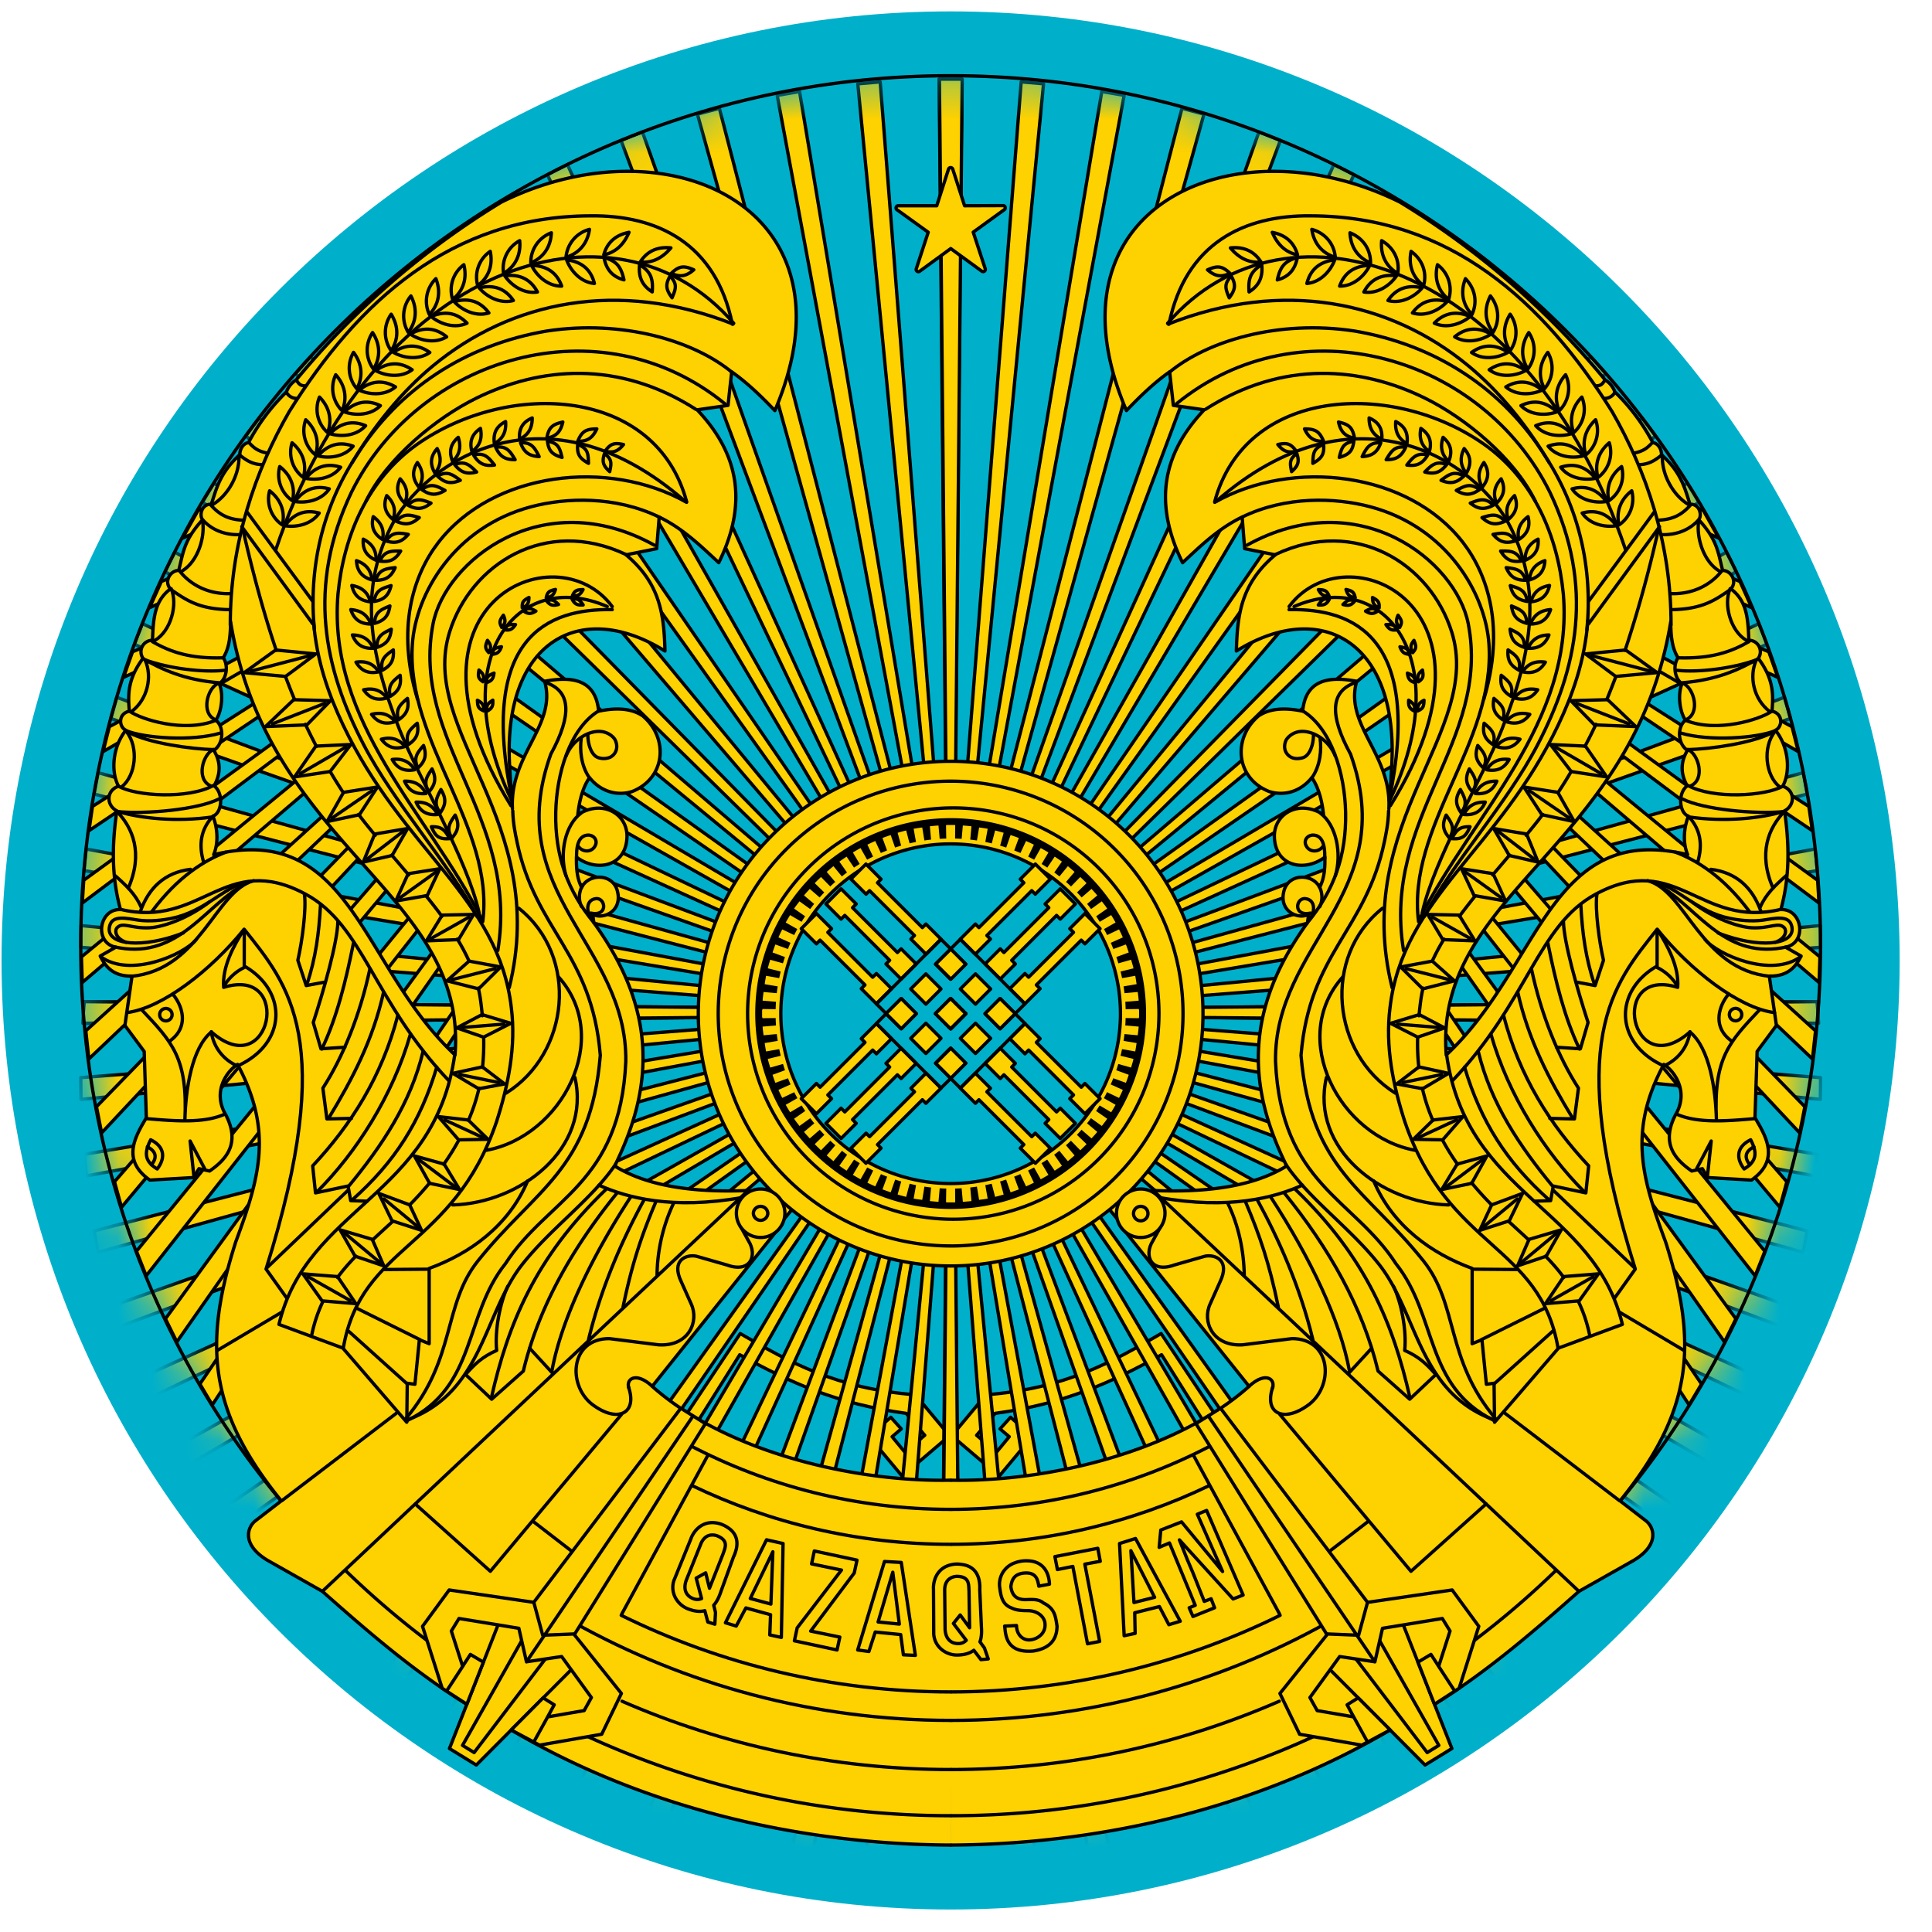 <svg xmlns="http://www.w3.org/2000/svg" width="57" height="57" fill="none" viewBox="0 0 57 57"><g clip-path="url(#a)"><path fill="#00b0ca" d="M56.046 28.336c0-15.464-12.536-28-28-28s-28 12.536-28 28 12.536 28 28 28 28-12.536 28-28"/><mask id="b" width="52" height="52" x="2" y="2" maskUnits="userSpaceOnUse" style="mask-type:luminance"><path fill="#fff" d="M28.046 53.563c14.174 0 25.665-11.49 25.665-25.665 0-14.173-11.49-25.664-25.665-25.664S2.382 13.724 2.382 27.898s11.49 25.665 25.664 25.665"/></mask><g mask="url(#b)"><path fill="#fed100" stroke="#000" stroke-linecap="round" stroke-linejoin="round" stroke-width=".098" d="m20.213 41.782 1.626-2.438c1.442.838 2.831 1.626 5.168 1.806l1.007 1.209-1.398 1.192-.98-1.177.646-.56.308.343-.27.23.377.458.586-.5-.547-.646c-2.041-.279-3.432-.912-4.911-1.73l-1.257 2-.354-.185z"/><path fill="#fed100" d="m25.773 29.974-23.287.216c-.02-.21-.031-.424-.045-.637l23.276.216-23.333-1.82v-.052q-.001-.295.005-.59l23.362 2.263-23.27-3.884q.027-.32.062-.638l23.264 4.33-23.03-5.951q.055-.316.118-.631l22.959 6.388L3.27 21.197q.085-.314.176-.625l22.475 8.425-21.958-9.99q.117-.306.24-.608L26.045 28.83 4.87 16.868c.094-.196.19-.386.289-.58l20.91 12.326L5.974 14.815q.168-.284.34-.563l19.893 14.203L7.253 12.862q.193-.266.392-.528l18.709 15.99L8.72 11.026q.218-.253.443-.501l17.338 17.663L10.36 9.314c.16-.153.32-.3.483-.45l15.774 19.14L12.15 7.755q.259-.204.524-.403L26.82 27.949 14.09 6.36q.279-.178.564-.352L26.98 27.824 16.15 5.156q.294-.155.592-.3l10.42 22.877-8.839-23.588q.314-.13.632-.25l8.378 23.716-6.757-24.243.648-.172 6.314 24.39L22.93 2.814l.659-.113 4.153 24.87-2.434-25.098.66-.057 1.979 25.205-.24-25.285h.672l-.239 25.25"/><path stroke="#000" stroke-linecap="round" stroke-linejoin="round" stroke-width=".098" d="m25.773 29.974-23.287.216c-.02-.21-.031-.424-.045-.637l23.276.216-23.333-1.82v-.052q-.001-.295.005-.59l23.362 2.263-23.27-3.884q.027-.32.062-.638l23.264 4.33-23.03-5.951q.055-.316.118-.631l22.959 6.388L3.27 21.197q.085-.314.176-.625l22.475 8.425-21.958-9.99q.117-.306.24-.608L26.045 28.83 4.87 16.868c.094-.196.19-.386.289-.58l20.91 12.326L5.974 14.815q.168-.284.34-.563l19.893 14.203L7.253 12.862q.193-.266.392-.528l18.709 15.99L8.72 11.026q.218-.253.443-.501l17.338 17.663L10.36 9.314c.16-.153.32-.3.483-.45l15.774 19.14L12.15 7.755q.259-.204.524-.403L26.82 27.949 14.09 6.36q.279-.178.564-.352L26.98 27.824 16.15 5.156q.294-.155.592-.3l10.42 22.877-8.839-23.588q.314-.13.632-.25l8.378 23.716-6.757-24.243.648-.172 6.314 24.39L22.93 2.814l.659-.113 4.153 24.87-2.434-25.098.66-.057 1.979 25.205-.24-25.285h.672l-.239 25.25"/><path fill="#fed100" d="m25.773 29.768-23.287-.216c-.02.21-.032.424-.045.637l23.276-.216-23.334 1.82v.052q0 .296.006.59l23.362-2.263-23.27 3.884q.027.321.062.638l23.264-4.33-23.03 5.952q.054.316.118.63l22.959-6.387L3.27 38.545q.084.314.176.625l22.475-8.424-21.958 9.989q.117.307.24.609L26.045 30.91 4.87 42.874c.095.197.192.386.29.58l20.91-12.326-20.097 13.8q.17.282.342.562l19.892-14.203L7.253 46.88q.193.266.392.529l18.708-15.99L8.721 48.715q.218.254.443.501l17.338-17.663L10.36 50.428q.24.228.483.45l15.774-19.14-14.466 20.25q.259.205.524.403L26.82 31.793 14.09 53.381q.278.179.564.352L26.98 31.919 16.149 54.586q.294.154.592.301l10.42-22.878-8.84 23.588q.314.13.633.25l8.378-23.715-6.757 24.242.648.172 6.314-24.39-4.608 24.773.66.113 4.153-24.87-2.434 25.098.659.056 1.98-25.204-.24 25.284h.672l-.239-25.25"/><path stroke="#000" stroke-linecap="round" stroke-linejoin="round" stroke-width=".098" d="m25.773 29.768-23.287-.216c-.02.21-.032.424-.045.637l23.276-.216-23.334 1.82v.052q0 .296.006.59l23.362-2.263-23.27 3.884q.027.321.062.638l23.264-4.33-23.03 5.952q.054.316.118.63l22.959-6.387L3.27 38.545q.084.314.176.625l22.475-8.424-21.958 9.989q.117.307.24.609L26.045 30.91 4.87 42.874c.095.197.192.386.29.58l20.91-12.326-20.097 13.8q.17.282.342.562l19.892-14.203L7.253 46.88q.193.266.392.529l18.708-15.99L8.721 48.715q.218.254.443.501l17.338-17.663L10.36 50.428q.24.228.483.45l15.774-19.14-14.466 20.25q.259.205.524.403L26.82 31.793 14.09 53.381q.278.179.564.352L26.98 31.919 16.149 54.586q.294.154.592.301l10.42-22.878-8.84 23.588q.314.13.633.25l8.378-23.715-6.757 24.242.648.172 6.314-24.39-4.608 24.773.66.113 4.153-24.87-2.434 25.098.659.056 1.98-25.204-.24 25.284h.672l-.239-25.25"/><path fill="#fed100" stroke="#000" stroke-linecap="round" stroke-linejoin="round" stroke-width=".098" d="m35.882 41.782-1.625-2.438c-1.443.838-2.832 1.626-5.169 1.806l-1.007 1.209 1.399 1.192.98-1.177-.646-.56-.31.343.272.23-.378.458-.585-.5.546-.646c2.041-.279 3.433-.912 4.911-1.73l1.258 2 .353-.185z"/><path fill="#fed100" d="m30.322 29.974 23.287.216c.02-.21.032-.424.045-.637l-23.276.216 23.334-1.82v-.052q0-.295-.006-.59L30.344 29.57l23.27-3.884q-.026-.32-.062-.638l-23.264 4.33 23.03-5.951q-.055-.316-.118-.631L30.24 29.184l22.583-7.987a32 32 0 0 0-.176-.625l-22.475 8.425 21.958-9.99q-.116-.306-.239-.608L30.049 28.83l21.177-11.963c-.094-.196-.191-.386-.29-.58l-20.91 12.326 20.097-13.799c-.114-.19-.225-.377-.342-.563L29.89 28.455l18.953-15.593a28 28 0 0 0-.392-.528l-18.708 15.99 17.633-17.298c-.147-.168-.292-.337-.444-.501L29.593 28.188 45.736 9.314c-.16-.153-.32-.3-.483-.45L29.48 28.005l14.465-20.25a25 25 0 0 0-.524-.403L29.275 27.949 42.005 6.36q-.278-.178-.564-.352L29.115 27.824 39.947 5.156a27 27 0 0 0-.593-.3l-10.42 22.877 8.84-23.588q-.314-.13-.633-.25L28.763 27.61l6.758-24.243-.649-.172-6.314 24.39 4.608-24.772-.66-.113-4.152 24.87 2.434-25.098-.66-.057-1.98 25.205.24-25.285h-.672l.239 25.25"/><path stroke="#000" stroke-linecap="round" stroke-linejoin="round" stroke-width=".098" d="m30.322 29.974 23.287.216c.02-.21.032-.424.045-.637l-23.276.216 23.334-1.82v-.052q0-.295-.006-.59L30.344 29.57l23.27-3.884q-.026-.32-.062-.638l-23.264 4.33 23.03-5.951q-.055-.316-.118-.631L30.24 29.184l22.583-7.987a32 32 0 0 0-.176-.625l-22.475 8.425 21.958-9.99q-.116-.306-.239-.608L30.049 28.83l21.177-11.963c-.094-.196-.191-.386-.29-.58l-20.91 12.326 20.097-13.799c-.114-.19-.225-.377-.342-.563L29.89 28.455l18.953-15.593a28 28 0 0 0-.392-.528l-18.708 15.99 17.633-17.298c-.147-.168-.292-.337-.444-.501L29.593 28.188 45.736 9.314c-.16-.153-.32-.3-.483-.45L29.48 28.005l14.465-20.25a25 25 0 0 0-.524-.403L29.275 27.949 42.005 6.36q-.278-.178-.564-.352L29.115 27.824 39.947 5.156a27 27 0 0 0-.593-.3l-10.42 22.877 8.84-23.588q-.314-.13-.633-.25L28.763 27.61l6.758-24.243-.649-.172-6.314 24.39 4.608-24.772-.66-.113-4.152 24.87 2.434-25.098-.66-.057-1.98 25.205.24-25.285h-.672l.239 25.25"/><path fill="#fed100" d="m30.322 29.768 23.287-.216c.02.21.032.424.045.637l-23.276-.216 23.334 1.82v.052q0 .296-.006.59l-23.362-2.263 23.27 3.884q-.026.321-.062.638l-23.264-4.33 23.03 5.952q-.055.316-.118.63L30.24 30.56l22.583 7.986q-.084.314-.176.625l-22.475-8.424 21.958 9.989q-.116.307-.239.609L30.049 30.91l21.177 11.963c-.094.197-.191.386-.29.58l-20.91-12.326 20.097 13.8c-.114.188-.225.376-.342.562L29.89 31.287 48.842 46.88a28 28 0 0 1-.392.529l-18.708-15.99 17.633 17.297c-.147.169-.292.337-.444.501L29.593 31.554l16.143 18.874q-.24.228-.483.45L29.48 31.737l14.465 20.25q-.258.205-.524.403L29.275 31.793l12.73 21.588q-.278.179-.564.352L29.115 31.919l10.832 22.667q-.295.154-.593.301L28.934 32.01l8.84 23.588q-.314.13-.633.25l-8.378-23.715 6.758 24.242-.649.172-6.314-24.39 4.608 24.773-.66.113-4.152-24.87 2.434 25.098-.66.056-1.98-25.204.24 25.284h-.672l.239-25.25"/><path stroke="#000" stroke-linecap="round" stroke-linejoin="round" stroke-width=".098" d="m30.322 29.768 23.287-.216c.02.21.032.424.045.637l-23.276-.216 23.334 1.82v.052q0 .296-.006.59l-23.362-2.263 23.27 3.884q-.026.321-.062.638l-23.264-4.33 23.03 5.952q-.055.316-.118.63L30.24 30.56l22.583 7.986q-.084.314-.176.625l-22.475-8.424 21.958 9.989q-.116.307-.239.609L30.049 30.91l21.177 11.963c-.094.197-.191.386-.29.58l-20.91-12.326 20.097 13.8c-.114.188-.225.376-.342.562L29.89 31.287 48.842 46.88a28 28 0 0 1-.392.529l-18.708-15.99 17.633 17.297c-.147.169-.292.337-.444.501L29.593 31.554l16.143 18.874q-.24.228-.483.45L29.48 31.737l14.465 20.25q-.258.205-.524.403L29.275 31.793l12.73 21.588q-.278.179-.564.352L29.115 31.919l10.832 22.667q-.295.154-.593.301L28.934 32.01l8.84 23.588q-.314.13-.633.25l-8.378-23.715 6.758 24.242-.649.172-6.314-24.39 4.608 24.773-.66.113-4.152-24.87 2.434 25.098-.66.056-1.98-25.204.24 25.284h-.672l.239-25.25"/></g><path fill="#fed100" stroke="#000" stroke-linecap="round" stroke-linejoin="round" stroke-width=".098" d="M27.985 4.988a.066.066 0 0 1 .123-.001l.35 1.083 1.137-.004c.065.005.08.078.043.114l-.925.67.353 1.074a.066.066 0 0 1-.096.08l-.92-.67-.915.668a.066.066 0 0 1-.104-.067l.354-1.083-.928-.669c-.038-.037-.02-.11.043-.113h1.137zM28.047 37.35a7.444 7.444 0 1 0 0-14.89 7.444 7.444 0 0 0 0 14.89"/><path fill="#fed100" stroke="#000" stroke-linecap="round" stroke-linejoin="round" stroke-width=".098" d="M28.046 36.76a6.856 6.856 0 1 0 0-13.713 6.856 6.856 0 0 0 0 13.712"/><path fill="#fed100" stroke="#000" stroke-linecap="round" stroke-linejoin="round" stroke-width=".098" d="M28.047 35.971a6.068 6.068 0 1 0 0-12.135 6.068 6.068 0 0 0 0 12.135"/><path fill="#fed100" stroke="#000" stroke-linecap="round" stroke-linejoin="round" stroke-width=".601" d="M28.047 35.368a5.465 5.465 0 1 0 0-10.93 5.465 5.465 0 0 0 0 10.93"/><path fill="#00b0ca" stroke="#000" stroke-linecap="round" stroke-linejoin="round" stroke-width=".098" d="M28.047 34.918a5.01 5.01 0 1 0 0-10.02 5.01 5.01 0 0 0 0 10.02"/><path stroke="#000" stroke-linecap="round" stroke-linejoin="round" stroke-width=".098" d="M28.046 53.563c14.174 0 25.665-11.49 25.665-25.665 0-14.173-11.49-25.664-25.665-25.664S2.382 13.724 2.382 27.898s11.49 25.665 25.664 25.665"/><path fill="#fed100" stroke="#000" stroke-linecap="round" stroke-linejoin="round" stroke-width=".098" d="M53.367 23.792 48.53 20.71l-.18.358 5.12 3.44zm.259 2.179-5.757-4.177-.249.317 6.047 4.532zm.068 2.261-6.568-5.39-.263.344 6.805 5.802zm-.13 2.181-7.098-6.44-.27.352 7.278 6.919zm-.315 2.24-7.637-7.867-.271.352 7.756 8.287zm-.532 2.213L44.8 25.725l-.27.35 7.982 9.545zm-.648 2.05L43.861 26.87l-.271.352 8.192 10.421zm-.854 1.994-7.917-10.872-.27.352 7.85 11.202zM50.2 40.833l-7.568-11.13-.27.353 7.472 11.394zM52.87 21.44l-3.966-2.127-.18.358 4.332 2.505zm-.685-2.211-3.898-1.595-.18.358 4.345 1.993zm-.85-2.073-3.897-1.596-.18.358 4.425 2.012zm-1.08-2.094-3.9-1.594-.179.357 4.536 2.053z"/><path fill="#fed100" d="M28.047 54.435h.073c4.292-.032 8.88-1.042 12.856-3.374l1.377-.796c1.566-.977 2.922-2.156 4.232-3.316l1.62-.916c.777-.47.597-.997.33-1.183l-.739-.57c2.155-2.656 2.303-4.634 1.343-7.644-.71-1.912-1.098-3.279-.051-5.233.305.19.758.804.34 1.496-.402.792-.07 1.268.484 1.65l.313-.069.16.262 1.29.074c.84-.59.436-1.279.103-1.838l.063-1.956.569-.768-.21-1.457c.586.015.802-.32.938-.591l-.46-.262c.644-.118.507-1.136-.137-1.109.269-.972.25-1.94.108-2.912.304-.157.33-.594-.052-.728.235-.43.177-1.165-.216-1.65.207-.095.24-.486-.102-.563.04-.47.06-.94-.404-1.559a.34.34 0 0 0-.279-.534c-.024-.651-.058-1.16-.529-1.514.2-.229 0-.543-.244-.546-.135-.526-.151-.894-.706-1.496.108-.13.027-.472-.256-.455-.152-.457-.252-.931-.842-1.462.003-.13-.069-.326-.256-.358a6 6 0 0 0-1.12-1.496.68.68 0 0 0-.285-.352 24 24 0 0 0-6.052-5.245c-1.228-.61-2.505-.905-3.692-.91-3.559-.017-6.297 2.57-4.38 7.059.411-.431.83-.832 1.274-1.144l.109.99.91.131c-1.207 1.273-1.518 2.722-.637 4.51.546-.506 1.048-1.002 1.757-1.347l.074.933.905.182c-1.02.857-1.12 1.778-1.15 2.838 2.513-1.557 4.733-.26 4.591 3.248a54 54 0 0 1-.091 1.405c.087-1.611-1.316-2.459-.95-3.76-.872-.166-1.51-.016-1.593.882-.57-.12-.994-.066-1.297.136-.778.656-.683 1.846.313 2.236.429.135.919.009 1.252-.41.169.23.298.616.347 1.092-.733-.467-1.467-.023-1.45.654.025.882.9 1.047 1.49.598.007.34-.018.63-.154.893-.202-.416-.935-.425-1.058.125-.143.59.44.838.734.666l-.035.25c-.99 1.373-1.39 2.582-1.444 3.731-.059 1.26.314 2.399.83 3.447-.938.583-2.292.794-3.953.723l-.973 1.007 3.817 4.772c-2.138 1.904-5.865 2.812-8.732 2.77h-.073M49.29 18.35c.009.375.026.75.216 1.052-.164.257-.087.636.12.768-.14.329-.064.843.102 1.08-.236.17-.254.678.057.888-.21.35-.204.697-.006 1.047-.29.214-.235.804.035.893-.15.38-.16.814-.023 1.137-4.078-.982-4.333 3.307-7.122 5.91-.375-4.782 5.53-6.096 6.622-12.776z"/><path stroke="#000" stroke-linecap="round" stroke-linejoin="round" stroke-width=".098" d="M28.047 54.435h.073c4.292-.032 8.88-1.042 12.856-3.374l1.377-.796c1.566-.977 2.922-2.156 4.232-3.316l1.62-.916c.777-.47.597-.997.33-1.183l-.739-.57c2.155-2.656 2.303-4.634 1.343-7.644-.71-1.912-1.098-3.279-.051-5.233.305.19.758.804.34 1.496-.402.792-.07 1.268.484 1.65l.313-.069.16.262 1.29.074c.84-.59.436-1.279.103-1.838l.063-1.956.569-.768-.21-1.457c.586.015.802-.32.938-.591l-.46-.262c.644-.118.507-1.136-.137-1.109.269-.972.25-1.94.108-2.912.304-.157.33-.594-.052-.728.235-.43.177-1.165-.216-1.65.207-.095.24-.486-.102-.563.04-.47.06-.94-.404-1.559a.34.34 0 0 0-.279-.534c-.024-.651-.058-1.16-.529-1.514.2-.229 0-.543-.244-.546-.135-.526-.151-.894-.706-1.496.108-.13.027-.472-.256-.455-.152-.457-.252-.931-.842-1.462.003-.13-.069-.326-.256-.358a6 6 0 0 0-1.12-1.496.68.68 0 0 0-.285-.352 24 24 0 0 0-6.052-5.245c-1.228-.61-2.505-.905-3.692-.91-3.559-.017-6.297 2.57-4.38 7.059.411-.431.83-.832 1.274-1.144l.109.99.91.131c-1.207 1.273-1.518 2.722-.637 4.51.546-.506 1.048-1.002 1.757-1.347l.074.933.905.182c-1.02.857-1.12 1.778-1.15 2.838 2.513-1.557 4.733-.26 4.591 3.248a54 54 0 0 1-.091 1.405c.087-1.611-1.316-2.459-.95-3.76-.872-.166-1.51-.016-1.593.882-.57-.12-.994-.066-1.297.136-.778.656-.683 1.846.313 2.236.429.135.919.009 1.252-.41.169.23.298.616.347 1.092-.733-.467-1.467-.023-1.45.654.025.882.9 1.047 1.49.598.007.34-.018.63-.154.893-.202-.416-.935-.425-1.058.125-.143.59.44.838.734.666l-.035.25c-.99 1.373-1.39 2.582-1.444 3.731-.059 1.26.314 2.399.83 3.447-.938.583-2.292.794-3.953.723l-.973 1.007 3.817 4.772c-2.138 1.904-5.865 2.812-8.732 2.77h-.073M49.29 18.35c.009.375.026.75.216 1.052-.164.257-.087.636.12.768-.14.329-.064.843.102 1.08-.236.17-.254.678.057.888-.21.35-.204.697-.006 1.047-.29.214-.235.804.035.893-.15.38-.16.814-.023 1.137-4.078-.982-4.333 3.307-7.122 5.91-.375-4.782 5.53-6.096 6.622-12.776z"/><path fill="#fed100" stroke="#000" stroke-linecap="round" stroke-linejoin="round" stroke-width=".098" d="M51.107 29.779a.183.183 0 1 0 .214.296.183.183 0 0 0-.214-.296"/><path stroke="#000" stroke-linecap="round" stroke-linejoin="round" stroke-width=".098" d="M37.554 40.916c-.277.786.32 1.092 1.083.507.724-.579.632-1.928-.517-1.93l-1.453.183c-.89.056-1.208-.685-.963-1.208l.289-.646c.316-.651-.153-.821-.446-.759l-.897.257c-.696.255-.91-.284-.637-.712l.262-.475m13.364 2.16.607-.852c-2.12-6.766-.653-8.39.646-10.027.991 1.228 2.42 2.328 3.463 2.462"/><path stroke="#000" stroke-linecap="round" stroke-linejoin="round" stroke-width=".098" d="M51.923 29.782c-.903.958-1.373 1.428-1.283 3.26-.02-.889-.2-2.12-.782-2.596-1.758 1.55-2.423-1.959-.361-1.316.047-.604-.3-1.233-.589-1.692"/><path stroke="#000" stroke-linecap="round" stroke-linejoin="round" stroke-width=".098" d="M49.478 29.077a1.4 1.4 0 0 0-.63-.552c-1.252.753-1.199 2.275.241 2.924.473-.212.712-.607.772-1.009M51 29.33c-.296.351-.484.968.076 1.375m-2.186-3.252v1.075m2.897 4.474c-.846.073-1.69.142-2.3-.122m2.164.747c-.399.195-.452.524-.194.861.416-.247.363-.527.194-.86z"/><path stroke="#000" stroke-linecap="round" stroke-linejoin="round" stroke-width=".098" d="M51.747 33.835c-.282.146-.28.332-.12.531m-1.568.11.427-.812-.117 1.094m-11.944.208c-.826.37-2.16.732-4.23.364m13.581 3.38 1.903 1.13"/><path stroke="#000" stroke-linecap="round" stroke-linejoin="round" stroke-width=".098" d="M36.226 35.505c.32.658.475 1.408.484 2.142m-2.694-2.53 12.565 11.83M36.75 35.466c.418.987.697 1.8.963 3.09m-.614-3.148c.613 1.123 1.252 2.536 1.635 4.118m-1.247-4.216c1.178 1.81 2.056 3.657 2.326 5.137m-1.923-5.252c1.324 1.634 2.313 3.366 2.767 5.256l.934.83.78-.737"/><path stroke="#000" stroke-linecap="round" stroke-linejoin="round" stroke-width=".098" d="M38.222 35.096c2.09 2.01 2.887 3.986 3.372 6.125m-1.065-6.377c.564 1.334 1.716 2.144 2.904 2.578v2.221l.289-.118.131 1.315.227-.03.013 1.13"/><path stroke="#000" stroke-linecap="round" stroke-linejoin="round" stroke-width=".098" d="M39.133 31.79c-.48 2.101 1.615 3.707 3.605 3.759"/><path stroke="#000" stroke-linecap="round" stroke-linejoin="round" stroke-width=".098" d="M39.618 28.82c-1.625 1.812-.09 4.716 2.132 5.117m1.705 3.508 1.318.01m-1.066 2.068 1.88-.934m-1.493 2.229 1.745-1.57m-3.159-8.121c.59 4.17 4.364 4.491 5.185 7.947l-1.884.698-1.886 2.189"/><path stroke="#000" stroke-linecap="round" stroke-linejoin="round" stroke-width=".098" d="M46.848 18.305c-.09 1.194-.458 2.206-.874 3.082-1.748 3.682-4.592 5.115-4.965 8.345-.142 1.144.087 2.275.437 3.36 1.28 3.766 3.989 3.605 4.52 6.676"/><path stroke="#000" stroke-linecap="round" stroke-linejoin="round" stroke-width=".098" d="M40.787 26.797c-1.793 1.436-1.49 4.285.376 5.452"/><path stroke="#000" stroke-linecap="round" stroke-linejoin="round" stroke-width=".098" d="M39.964 20.148c-.682.246-.77.913-.118 2.103 1.475 4.113-2.264 5.6-2.214 9.069.162 3.619 2.312 4.04 3.55 5.96 1.235 1.548.842 3.612 2.888 4.625"/><path stroke="#000" stroke-linecap="round" stroke-linejoin="round" stroke-width=".098" d="M40.968 23.923c-.01.375-.077.682-.123.905-.546 2.637-2.21 3.276-2.461 6.307.28 3.374 1.92 3.944 3.613 6.067 1.038 1.302.645 2.9 2.125 4.651M38.44 20.977c.845.526 1.237 1.846 1.26 2.997.024 1.251-.334 2.294-1.136 3.26"/><path stroke="#000" stroke-linecap="round" stroke-linejoin="round" stroke-width=".098" d="M38.953 23.989c.471.352.642 1.182.444 1.849m-.451-4.057c.047.33.012.797-.236 1.16"/><path stroke="#000" stroke-linecap="round" stroke-linejoin="round" stroke-width=".098" d="M39.39 22.298c-.189-.477-.68-.763-1.048-.714a.57.57 0 0 0-.391.238c-.114.232-.025.435.146.521.12.06.261.035.34.012.214-.063.315-.41.314-.663m.333 3.639c.003-.228.005-.695-.357-.693-.167.015-.244.146-.211.266.078.247.384.266.525.055m-.125 1.179c.12.23.098.444.023.61m-.263.31c.111-.165.14-.512-.168-.545-.282-.024-.36.535.154.426m-.726 7.414c.714 1.052 1.915 1.883 2.764 2.968 1.133 1.446 1.157 3.792 3.417 4.582"/><path stroke="#000" stroke-linecap="round" stroke-linejoin="round" stroke-width=".098" d="M41.112 37.947c.228.475.393 1.298.331 1.895.424.187.638.396.903.693m10.21-13.71c-2.404.588-3.084-1.734-5.478-.444-1.703.917-1.993 3.153-4.23 5.508"/><path stroke="#000" stroke-linecap="round" stroke-linejoin="round" stroke-width=".098" d="M52.216 28.804c-2.038-.202-2.475-2.52-3.604-2.82"/><path stroke="#000" stroke-linecap="round" stroke-linejoin="round" stroke-width=".098" d="M53.129 28.222c-.864.64-2.45-.051-2.825-.503m-4.469 7.405 2.376 2.27"/><path stroke="#000" stroke-linecap="round" stroke-linejoin="round" stroke-width=".098" d="M52.727 27.934c-1.792.406-2.588-1.066-3.687-1.754"/><path stroke="#000" stroke-linecap="round" stroke-linejoin="round" stroke-width=".098" d="M48.873 26.047c.613.132 1.199.86 2.177 1.051.417.082.763.086 1.044.036.478-.084.731-.076.777.24.062.51-.98.618-2.183.151"/><path stroke="#000" stroke-linecap="round" stroke-linejoin="round" stroke-width=".098" d="M52.374 27.802c.336-.128.332-.355.275-.422-.169-.197-.409.019-.966-.008-.39-.019-1.116-.266-1.758-.756m-2.812-.225c-.06.421.067 1.39.195 1.939l-.247.747-.517-.096"/><path stroke="#000" stroke-linecap="round" stroke-linejoin="round" stroke-width=".098" d="M46.127 27.195c.013.615.415 2.015.726 2.972l-.227.776-.707-.046"/><path stroke="#000" stroke-linecap="round" stroke-linejoin="round" stroke-width=".098" d="M45.182 28.586c.291 1.365.801 2.609 1.387 3.517l-.118.908-.727-.015"/><path stroke="#000" stroke-linecap="round" stroke-linejoin="round" stroke-width=".098" d="M44.358 29.953c.47 1.807 1.376 3.229 2.513 4.444l-.084.797-.97-.205m-2.205-3.974c.365 1.53 1.22 2.8 2.21 3.999l-.073.408-.484.017"/><path stroke="#000" stroke-linecap="round" stroke-linejoin="round" stroke-width=".098" d="M43.209 31.484c.48 1.608 1.238 2.798 2.487 3.91m-1.709-4.882c.512 1.8 1.598 3.499 2.765 4.66m-1.973-5.897c.314 1.413.932 2.582 1.612 3.702m-.723-5.147c.223 1.112.488 2.189.931 3.118m.041-4.243c.04.796.142 1.581.403 2.34m-2.642 12.65 3.37 2.573m-10.013-2.54 3.87 4.63 2.215-1.985m-3.475.512-1.105.853m1.206-5.962-.681.742m-11.745 4.013c2.784 0 5.409-.685 7.715-1.896m-1.31-33.097c3.526-4.086 10.679-1.75 13.515 6.692"/><path stroke="#000" stroke-linecap="round" stroke-linejoin="round" stroke-width=".098" d="M34.466 9.561c3.393-1.337 6.547-.674 8.852 1.229.935.772 1.75 1.787 2.394 2.869"/><path stroke="#000" stroke-linecap="round" stroke-linejoin="round" stroke-width=".098" d="M34.496 10.987c1.118-.93 3.226-1.563 5.466-1.221 2.411.41 4.38 1.713 5.627 3.694 1.005 1.535 1.404 3.322 1.23 5.117"/><path stroke="#000" stroke-linecap="round" stroke-linejoin="round" stroke-width=".098" d="M34.488 9.565c.486-2.387 2.217-3.223 4.19-3.197 4.113.012 6.861 2.54 8.883 5.775.999 1.732 1.747 3.882 1.74 6.297"/><path stroke="#000" stroke-linecap="round" stroke-linejoin="round" stroke-width=".098" d="M35.564 12.077c2.302-1.475 4.617-1.244 6.476-.331 1.182.58 2.633 1.765 3.257 3.04m3.518.308-1.95 2.651m2.097-2.207-2.095 2.868"/><path stroke="#000" stroke-linecap="round" stroke-linejoin="round" stroke-width=".098" d="M34.709 11.913c3.688-3.01 9.045-1.383 11.02 2.615 1.323 2.787.806 5.193-.367 7.45-.904 1.738-2.49 3.454-3.338 5.057"/><path stroke="#000" stroke-linecap="round" stroke-linejoin="round" stroke-width=".098" d="M35.838 14.798c.906-3.366 5.225-3.608 7.96-1.682 1.448 1.034 2.156 2.68 2.325 4.407.317 3.808-2.662 6.476-4.233 9.577"/><path stroke="#000" stroke-linecap="round" stroke-linejoin="round" stroke-width=".098" d="M35.838 14.82c2.308-1.308 5.719-.901 7.328 1.19.74.962 1.244 2.531.612 4.617"/><path stroke="#000" stroke-linecap="round" stroke-linejoin="round" stroke-width=".098" d="M36.655 15.251c1.293-.624 2.74-.572 3.76-.303 2.28.6 3.416 2.572 3.514 4.059.194 2.907-2.435 5.374-2.077 8.184"/><path stroke="#000" stroke-linecap="round" stroke-linejoin="round" stroke-width=".098" d="M36.788 16.085c3.303-1.83 6.171.467 6.53 2.317.674 3.48-2.555 5.691-1.909 9.64"/><path stroke="#000" stroke-linecap="round" stroke-linejoin="round" stroke-width=".098" d="M37.631 16.358c2.374-1.12 4.572.282 5.2 2.29.92 2.946-2.978 5.579-1.76 10.49"/><path stroke="#000" stroke-linecap="round" stroke-linejoin="round" stroke-width=".098" d="M35.88 14.792c4.108-3.59 7.732-1.177 8.7.79.878 1.784.665 3.582-.274 5.946-.578 1.456-1.996 3.82-2.345 5.399"/><path stroke="#000" stroke-linecap="round" stroke-linejoin="round" stroke-width=".098" d="M38.032 17.896c1.672-2.26 6.679-.07 2.99 5.872m8.411 1.374c.631.241 1.413.72 2.18 1.75m-23.57 18.67c2.74 0 5.335-.625 7.65-1.74m-7.65 6.935c4.042 0 7.84-1.051 11.135-2.894m-11.135 4.344c3.448 0 6.728-.719 9.7-2.015m-2.536-7.265 2.542 4.688m-.893-6.72c.495-.448.778-.193.686.054"/><path stroke="#000" stroke-linecap="round" stroke-linejoin="round" stroke-width=".098" d="M50.476 25.648c.77.093 1.234.562 1.473 1.229m-.015-.117c.161-.378.457-.656.764-.925"/><path stroke="#000" stroke-linecap="round" stroke-linejoin="round" stroke-width=".098" d="M52.643 23.944c-.465.481-.78 1.227-.334 2.257m.348-2.27c-.72.22-1.776.323-2.82.173m2.764-.91c-.511.296-2.063.39-2.806-.022"/><path stroke="#000" stroke-linecap="round" stroke-linejoin="round" stroke-width=".098" d="M52.643 23.944c-.867.085-2.392-.063-3.001-.37m.222.565c.28.33.386.746.223 1.298m-.293-3.326c.323.134.525.885.084 1.075m2.487-1.603c-.368.467-.28 1.296.14 1.632m-.127-1.66c-.539.227-1.966.32-2.778.075"/><path stroke="#000" stroke-linecap="round" stroke-linejoin="round" stroke-width=".098" d="M52.296 21.61c-.596.317-1.832.49-2.515.507m2.487-1.13c-.344.24-1.605.639-2.528.269m2.07-1.77c-.206.47-.081 1.137.402 1.506m-.332-1.562c-.551.315-1.215.631-2.251.714M51.6 18.93c-.55.315-1.131.506-2.07.478"/><path stroke="#000" stroke-linecap="round" stroke-linejoin="round" stroke-width=".098" d="M51.824 19.465c-.703.26-1.73.381-2.348.312m.18.383c.322.135.525.885.083 1.075m1.306-3.868c-.206.47.017 1.25.472 1.52"/><path stroke="#000" stroke-linecap="round" stroke-linejoin="round" stroke-width=".098" d="M51.045 17.398c-.453.315-.826.57-1.71.589m1.474-1.158c-.259.342-.756.7-1.487.686m.792-2.118c-.067.484.156 1.18.612 1.45m-.621-1.5c-.25.277-.627.441-1.08.427m.84-.863c-.25.278-.507.414-.931.436m.097-1.927c-.166.13-.358.284-.672.288m.393-.65c-.12.12-.228.248-.532.307m-.588-1.77a.34.34 0 0 1-.292.159m.005-.53c-.064.093-.099.155-.246.16m1.945 2.082c-.011.554.322 1.152.778 1.423M37.206 7.732c-.324.03-.629-.088-.906-.418.39-.04.699.09.906.418m.019.076c.034.324-.046.6-.374.805-.03-.41.047-.594.374-.805m-.901.335c.154.268.113.412-.058.644-.121-.287-.156-.406.059-.644zm-.035-.078c-.27.124-.445.083-.664-.104.267-.115.415-.138.664.104m1.992-.545c-.319-.066-.577-.268-.745-.665.386.077.642.29.745.665zm-.004.077c-.063.32-.22.561-.592.661.09-.4.218-.554.592-.66m1.118-.008c-.344-.102-.625-.366-.692-.823.383.11.655.41.693.823zm-.016.076c-.112.306-.407.662-.822.697.118-.465.437-.649.82-.697zm1.056.09c-.332-.135-.586-.427-.606-.888.37.148.61.475.606.888m-.024.075c-.142.293-.471.617-.888.61.164-.45.5-.601.887-.61zm.826.235c-.309-.181-.518-.506-.474-.966.347.2.538.557.476.966zm-.033.07c-.182.27-.554.545-.966.479.226-.423.58-.525.965-.48zm.797.29c-.288-.213-.462-.558-.37-1.01.324.234.477.61.37 1.01zm-.042.066c-.208.25-.608.484-1.01.374.27-.396.633-.46 1.01-.374zm.781.342c-.28-.224-.44-.575-.33-1.024a.925.925 0 0 1 .33 1.025zm-.045.065c-.218.241-.626.458-1.024.333.286-.385.65-.435 1.024-.334zm.733.38c-.248-.259-.361-.628-.193-1.058.28.286.365.682.193 1.058zm-.052.058c-.25.21-.682.373-1.06.197.334-.345.702-.346 1.059-.197zm.674.467c-.219-.284-.29-.663-.078-1.073.247.315.29.718.078 1.074zm-.06.052c-.268.183-.717.297-1.073.082.37-.307.735-.269 1.074-.082zm.564.49c-.197-.299-.243-.682 0-1.076a.93.93 0 0 1 0 1.077zm-.062.048c-.282.163-.737.245-1.078.005.391-.28.753-.216 1.078-.006zm.583.493c-.189-.304-.224-.689.029-1.075a.93.93 0 0 1-.028 1.076zm-.062.046c-.286.156-.744.226-1.078-.024.398-.27.758-.195 1.077.024zm.554.534c-.17-.316-.18-.702.098-1.071a.93.93 0 0 1-.098 1.072zm-.067.042c-.295.137-.756.176-1.074-.094.416-.243.77-.146 1.074.094zm.502.607c-.142-.329-.119-.715.188-1.06a.93.93 0 0 1-.186 1.06zm-.068.036c-.306.111-.77.112-1.062-.184.433-.207.779-.08 1.062.184m.495.611c-.125-.335-.083-.72.24-1.048a.92.92 0 0 1-.24 1.048m-.07.033c-.312.096-.774.075-1.051-.237.442-.185.78-.041 1.05.236zm.428.624c-.11-.34-.05-.722.288-1.036a.925.925 0 0 1-.288 1.037zm-.073.03c-.315.081-.776.038-1.04-.286.452-.165.783-.005 1.04.285m.43.637c-.094-.345-.019-.724.334-1.023a.93.93 0 0 1-.332 1.024zm-.072.026c-.32.068-.777.006-1.027-.328.458-.146.782.028 1.026.328zm.393.661c-.08-.35.012-.724.377-1.008a.925.925 0 0 1-.376 1.008zm-.074.023c-.322.054-.777-.028-1.01-.373.462-.126.78.062 1.01.372zm.373.693c-.08-.35.012-.726.377-1.009a.925.925 0 0 1-.377 1.008m-.074.022c-.322.054-.777-.028-1.011-.373.463-.126.78.062 1.01.372zm-8.64-2.404c.03.308-.066.422-.317.564.007-.311.024-.434.318-.563zm0-.085c-.297.002-.44-.107-.563-.368.29.006.436.046.563.368m-.789.36c.085.252.029.367-.154.534-.056-.261-.065-.367.154-.533m-.018-.07c-.248.059-.388-.003-.543-.197.246-.052.373-.048.543.197m1.7-.298c-.036.307-.154.398-.43.482.073-.302.116-.419.43-.482m.019-.083c-.29-.063-.407-.2-.472-.48.283.067.417.138.472.48m.776.133c-.107.29-.262.39-.55.407.14-.28.23-.42.55-.408zm.029-.107c-.268-.129-.377-.338-.374-.626.245.104.401.28.375.626zm.706.235c-.126.283-.288.372-.576.37.158-.269.256-.404.576-.37m.035-.104c-.259-.147-.352-.363-.33-.651.236.121.38.308.331.651zm.615.336c-.158.265-.33.335-.617.297.19-.248.304-.369.617-.298zm.048-.1c-.239-.176-.308-.4-.251-.685.22.149.342.352.251.686zm.511.382c-.19.244-.369.292-.648.22.218-.222.346-.33.647-.221zm.06-.093c-.217-.204-.256-.437-.167-.71.202.173.297.39.166.71m.448.432c-.223.214-.406.236-.674.126.25-.19.39-.278.674-.127zm.072-.084c-.185-.233-.192-.468-.064-.727.175.2.239.428.064.728zm.39.484c-.253.178-.438.173-.686.024.274-.15.427-.216.685-.024m.083-.072c-.148-.257-.119-.491.047-.727.142.224.17.459-.047.728zm.327.531c-.272.147-.455.118-.682-.06.29-.116.45-.162.683.06zm.093-.061c-.116-.274-.058-.502.135-.716.114.24.114.476-.135.717zm.249.537c-.283.127-.464.084-.678-.109.299-.094.462-.129.678.11m.096-.053c-.095-.282-.022-.506.186-.706.096.248.08.484-.186.706m.207.632c-.296.089-.47.025-.657-.194.308-.056.474-.07.657.193zm.103-.041c-.06-.292.042-.505.274-.676.064.257.016.49-.275.676zm.082.635c-.306.042-.468-.05-.617-.296.312-.006.478.007.617.296M45 16.53c-.012-.298.122-.491.378-.623.023.265-.061.486-.38.623zm.012.59c-.31.001-.458-.11-.575-.373.312.033.474.068.575.373m.11-.01c.026-.297.185-.472.457-.57-.013.265-.125.474-.458.57zm-.064.635c-.305-.053-.432-.187-.5-.468.299.089.454.15.5.468m.11.009c.078-.287.263-.432.548-.481-.058.259-.204.446-.548.482zm-.122.637c-.298-.082-.41-.228-.453-.514.29.117.438.193.453.514m.108.02c.106-.279.305-.404.593-.426-.083.252-.247.424-.593.426m-.178.69c-.293-.098-.398-.25-.424-.538.283.132.427.216.425.537zm.108.024c.12-.272.325-.386.615-.392-.097.248-.27.41-.616.393zm-.265.651c-.272-.146-.35-.314-.327-.602.257.178.383.286.328.602zm.102.043c.164-.247.387-.326.672-.283-.137.227-.334.358-.673.284zm-.34.725c-.263-.163-.33-.335-.29-.621.246.194.366.309.29.621m.099.05c.18-.238.406-.303.688-.243-.15.22-.356.337-.688.242m-.34.645c-.256-.173-.317-.349-.265-.633.238.203.353.323.265.633m.096.052c.19-.23.417-.285.698-.214-.16.213-.369.323-.698.215zm-.385.68c-.257-.172-.317-.348-.265-.632.237.203.353.323.266.632zm.097.053c.189-.23.417-.285.697-.214-.16.213-.37.323-.698.215zm-.379.637c-.228-.209-.262-.39-.17-.665.205.235.301.37.169.663zm.093.05c.157-.253.377-.338.663-.303-.128.23-.322.367-.663.303m-.42.653c-.203-.233-.216-.418-.092-.678.177.257.257.404.091.678m.088.05c.133-.266.343-.372.632-.366-.106.244-.287.398-.631.365zm-.422.566c-.178-.253-.17-.438-.02-.685.148.274.214.428.02.685m.081.051c.133-.266.343-.372.633-.365-.107.243-.288.397-.633.365m-.423.696c-.205-.232-.22-.416-.098-.678.18.255.261.4.097.677zm.07.016c.133-.266.247-.359.535-.351-.107.241-.19.382-.535.351M39.21 17.58c-.173.014-.237-.042-.314-.185.177.007.245.018.315.185zm.008.101c-.08.154-.162.178-.324.168.1-.146.146-.198.324-.168m.766-.049c-.174-.02-.225-.086-.273-.241.17.04.235.064.271.241zm-.014.1c-.108.136-.192.145-.349.103.127-.124.181-.166.35-.102zm.72.202c-.161-.066-.193-.144-.197-.306.154.084.21.126.196.306zm-.04.094c-.14.1-.223.086-.363.003.155-.085.219-.11.365-.003zm.645.485c-.118-.13-.113-.213-.048-.362.103.142.137.203.047.36zm-.075.067c-.172.03-.24-.017-.331-.152.176-.01.246-.007.33.152m.46.675c-.086-.152-.062-.232.037-.362.066.161.085.229-.037.362zm-.089.05c-.174-.01-.23-.072-.287-.223.174.03.24.049.288.224zm.26.81c-.049-.167-.008-.242.117-.345.03.171.033.242-.117.344zm-.097.027c-.167-.048-.209-.121-.23-.283.162.069.223.103.23.283m.075.832c-.014-.173.042-.238.185-.314-.007.175-.018.244-.185.313zm-.101.007c-.154-.081-.178-.162-.167-.323.145.1.197.145.167.324z"/><path stroke="#000" stroke-linecap="round" stroke-linejoin="round" stroke-width=".098" d="M38.032 17.986c1.895-.039 3.96.803 2.952 5.623"/><path stroke="#000" stroke-linecap="round" stroke-linejoin="round" stroke-width=".098" d="M38.18 17.894c2.675-1.158 4.804 1.552 2.825 5.713m5.772-4.314 1.185-.116.928.668-1.222.111zm-.436 1.379 1.089-.029.832.793-1.222-.05-.698-.715zm-.597 1.293 1.032.048.629.909-1.049-.159-.613-.797zm-.785 1.254 1 .157.488.864-.957-.204-.532-.818zm-.89 1.225.97.162.341.83-.853-.197zm-.952 1.186.935.146.368.808-.93-.163-.372-.792zm-.995 1.348.926.02.467.76-.948-.036zm-.797 1.55.932-.172.653.581-.935.238-.65-.645zm-.303 1.664.851-.258.747.392-.793.273-.802-.408zm.184 1.788.658-.503.872.19-.764.454-.767-.142zm.491 1.634.585-.571.88-.1-.598.686-.868-.016zm.838 1.482.455-.751.88-.243-.45.81-.886.184zm1.122 1.204.351-.752.913-.34-.392.81-.873.282zm1.115 1.048.34-.783.95-.282-.443.778-.846.286zm.826 1.112.539-.797 1.022-.081-.566.797-.994.082z"/><path stroke="#000" stroke-linecap="round" stroke-linejoin="round" stroke-width=".098" d="M47.677 19.95q-.135.357-.27.686m-.322.733q-.16.343-.324.65m-.405.74q-.196.337-.392.63m-.449.64q-.13.173-.26.333l-.229.282m-.49.584-.497.585m-.514.617q-.246.306-.467.602m-.456.675a6 6 0 0 0-.348.654m-.27.791a4 4 0 0 0-.07.382q-.029.221-.049.434m-.04.643q-.013.449.035.88m.103.615c.072.315.173.63.312.95m.28.574a7 7 0 0 0 .45.723m.414.546q.292.35.59.65m.5.485c.204.189.403.369.596.55m.492.476c.195.2.377.407.54.63m.432.71c.138.288.248.603.325.962m2.024-23.698a37 37 0 0 1-.974 3.525m-.941 18.48-1.244.703m.156-1.982-1.044.87m-.107-1.888-1.038.857m.016-2.02-1.064.8m.298-1.969-1.106.512m.658-1.848-1.14.233m1.053-1.625-1.21-.097m1.52-1.315-1.265-.321m1.885-.894-1.11-.624m2.023-.58-1.046-.75m2.016-.394-1.042-.8m2.085-.403-1.182-.81m2.123-.5-1.343-.78m2.162-.688-1.545-.604m2.18-.952-1.728-.453m-1.053 26.98a25.58 25.58 0 0 1-17.864 7.242"/><path fill="#fed100" stroke="#000" stroke-linecap="round" stroke-linejoin="round" stroke-width=".098" d="m36.01 41.547-.726.455 3.864 6.222.095 1.038 2.8 2.812.792-.487-1.431-3.642-1.04-.648z"/><path fill="#fed100" stroke="#000" stroke-linecap="round" stroke-linejoin="round" stroke-width=".098" d="m40.7 48.398-.736.492 2.143 2.816.343-.212z"/><path fill="#fed100" d="m40.563 49.028-1.04-.155-.876 1.21.214.385 1.077.186-.194-.357.327-.205.943.947-.838.448-1.834-.322-.58-1.203 1.406-1.755.915.037.263-.97 2.497-.365.786 1.073-.58 1.827-.728.472-.486-1.243.382-.228.228.351.335-1.041-.227-.37-1.765.29-.225.99zm2.348.849-.48-.735Zm-2.555 1.534-.431-.78Zm-4.689-9.607 4.881 7.203Zm-2.728-6.01a.715.715 0 1 0 1.431 0 .715.715 0 0 0-1.43 0"/><path stroke="#000" stroke-linecap="round" stroke-linejoin="round" stroke-width=".098" d="m42.91 49.877-.479-.735m-2.075 2.27-.431-.782m-4.257-8.826 4.88 7.203m.014.021-1.038-.155-.877 1.21.214.385 1.077.186-.194-.357.327-.205.943.947-.838.448-1.834-.322-.58-1.203 1.406-1.755.915.037.263-.97 2.497-.365.786 1.073-.58 1.827-.728.472-.486-1.243.382-.228.228.351.335-1.041-.227-.37-1.765.29-.225.99zM32.94 35.794a.715.715 0 1 0 1.431 0 .715.715 0 0 0-1.43 0"/><path fill="#fed100" stroke="#000" stroke-linecap="round" stroke-linejoin="round" stroke-width=".098" d="M33.443 35.79a.213.213 0 1 0 .425 0 .213.213 0 0 0-.425 0"/><path stroke="#000" stroke-linecap="round" stroke-linejoin="round" stroke-width=".098" d="M28.043 49.917c3.49 0 6.79-.814 9.724-2.26"/><path fill="#fed100" stroke="#000" stroke-linecap="round" stroke-linejoin="round" stroke-width=".098" d="m29.506 29.46-.444.449.444.443.448-.443zm-1.902.447.447-.446.446.446-.446.447z"/><path fill="#fed100" d="m27.922 24.344.007.445h.247l.006-.445zm.485.01-.04.446q.128.008.254.023l.04-.445a5 5 0 0 0-.254-.023m.48.058-.073.438c.082.014.165.023.247.04l.079-.44q-.126-.022-.254-.038m.473.089-.113.435c.083.02.167.037.248.06l.117-.427a5 5 0 0 0-.252-.068m.456.135-.146.418q.119.039.236.084l.153-.416q-.122-.047-.243-.086m.456.175-.186.401c.077.033.152.075.225.112l.193-.405a7 7 0 0 0-.232-.108m.434.209-.22.389q.11.059.214.124h.006l.227-.384q-.113-.066-.227-.13m.412.253-.248.368c.068.045.136.097.203.146l.258-.367c-.07-.052-.14-.097-.213-.147m.388.282-.281.344q.097.08.192.163l.287-.338q-.097-.086-.198-.17m.367.32-.31.317q.089.085.175.175l.32-.31q-.09-.093-.185-.181m.332.35-.333.288q.082.093.158.192l.344-.287c-.053-.067-.113-.129-.17-.193m.304.367-.36.26c.05.067.105.137.153.209l.366-.255c-.05-.075-.104-.141-.159-.214m.276.406-.384.226q.065.104.126.213l.388-.22a4 4 0 0 0-.13-.22m.232.423-.401.191c.038.075.08.149.113.225l.4-.18a4 4 0 0 0-.112-.236m.203.445-.417.151q.044.118.084.238l.417-.153c-.028-.08-.053-.158-.084-.236m.152.45-.423.12c.024.078.042.159.063.24l.432-.106c-.02-.086-.047-.17-.072-.254m.123.474-.438.078q.025.12.043.243l.436-.074c-.014-.082-.025-.166-.041-.247m.074.478-.445.04q.016.126.028.253l.445-.038c-.005-.087-.019-.169-.028-.255m.034.502-.445.006.005.23.445.007z"/><path fill="#fed100" stroke="#000" stroke-linecap="round" stroke-linejoin="round" stroke-width=".098" d="m30.548 25.492-.447.447.105.105-1.324 1.323-.104-.105-.446.446.442.444.447-.447-.105-.105 1.324-1.323.104.104.446-.447-.444-.442zm.733.732-.447.446.108.11-1.323 1.322-.109-.109-.446.447.446.446.446-.446-.107-.108 1.323-1.325.109.11.446-.447-.448-.446zm.727.729-.446.446.11.108-1.324 1.324-.109-.109-.446.447.446.446.447-.446-.11-.11 1.325-1.322.107.109.447-.447-.447-.447z"/><path stroke="#000" stroke-linecap="round" stroke-linejoin="round" stroke-width=".098" d="m29.954 29.903.285-.286-1.906-1.906-.286.285"/><path fill="#fed100" stroke="#000" stroke-linecap="round" stroke-linejoin="round" stroke-width=".098" d="m28.489 28.442-.447.447-.442-.443.447-.446zm-.156.736.447-.446.446.446-.446.447zM29.506 30.352l-.444-.448.444-.444.448.444zm-1.902-.447.447.447.446-.447-.446-.446z"/><path fill="#fed100" d="m27.922 35.469.007-.445h.247l.006.445zm.485-.011-.04-.445q.128-.01.254-.023l.04.445q-.128.014-.254.023m.48-.057-.073-.439c.082-.013.165-.023.247-.04l.079.44c-.083.017-.17.026-.254.038m.473-.09-.113-.435q.126-.027.248-.06l.117.427a5 5 0 0 1-.252.069m.456-.134-.146-.418c.079-.028.158-.053.236-.085l.153.417q-.122.045-.243.086m.456-.175-.186-.402c.077-.032.152-.075.225-.111l.193.405a7 7 0 0 1-.232.108m.434-.209-.22-.39q.11-.059.214-.123h.006l.227.383q-.113.066-.227.13m.412-.254-.248-.367c.068-.045.136-.097.203-.146l.258.367c-.07.052-.14.097-.213.146m.388-.281-.281-.344a7 7 0 0 0 .192-.164l.287.339q-.097.085-.198.169m.367-.321-.31-.317q.089-.084.175-.174l.32.31q-.09.091-.185.181m.332-.35-.333-.288q.082-.093.158-.192l.344.288c-.053.067-.113.128-.17.192m.304-.367-.36-.26c.05-.066.105-.137.153-.208l.366.254c-.05.075-.104.142-.159.214m.276-.405-.384-.227q.065-.104.126-.213l.388.22q-.062.112-.13.22m.232-.423-.401-.192c.038-.075.08-.148.113-.225l.4.18q-.051.12-.112.237m.203-.445-.417-.152q.044-.118.084-.238l.417.153c-.028.08-.053.159-.084.237m.152-.45-.423-.12c.024-.079.042-.16.063-.241l.432.106c-.02.086-.047.17-.072.254m.123-.475-.438-.077q.025-.122.043-.244l.436.074c-.014.082-.025.167-.041.247m.074-.477-.445-.041q.016-.125.028-.253l.445.038c-.005.088-.019.17-.028.255m.034-.503-.445-.005.005-.231.445-.007z"/><path fill="#fed100" stroke="#000" stroke-linecap="round" stroke-linejoin="round" stroke-width=".098" d="m30.548 34.32-.447-.446.105-.105-1.324-1.323-.104.105-.446-.446.442-.444.447.446-.105.105 1.324 1.323.104-.103.446.446-.444.442zm.733-.731-.447-.447.108-.11-1.323-1.322-.109.11-.446-.447.446-.447.446.447-.107.108 1.323 1.324.109-.11.446.447-.448.447zm.727-.73-.446-.446.11-.108-1.324-1.324-.109.11-.446-.447.446-.446.447.446-.11.11 1.325 1.322.107-.11.447.447-.447.448z"/><path stroke="#000" stroke-linecap="round" stroke-linejoin="round" stroke-width=".098" d="m29.954 29.91.285.286-1.906 1.906-.286-.286"/><path fill="#fed100" stroke="#000" stroke-linecap="round" stroke-linejoin="round" stroke-width=".098" d="m28.489 31.37-.447-.446-.442.442.447.447zm-.156-.736.447.447.446-.447-.446-.446zM2.728 23.792l4.838-3.082.18.358-5.121 3.44zM2.47 25.97l5.756-4.177.25.317-6.048 4.532zm-.068 2.261 6.567-5.39.263.344-6.805 5.802zm.13 2.181 7.098-6.44.27.352-7.279 6.919zm.314 2.24 7.638-7.867.27.352-7.756 8.287zm.532 2.213 7.918-9.141.271.35-7.982 9.545zm.648 2.05 8.209-10.047.27.352-8.192 10.421zm.854 1.994 7.917-10.872.27.352-7.85 11.202zm1.017 1.923 7.567-11.13.27.353L6.263 41.45zM3.225 21.44l3.966-2.127.18.358-4.331 2.505zm.685-2.211 3.898-1.595.18.358-4.344 1.993zm.85-2.073 3.898-1.596.18.358-4.425 2.012zm1.081-2.094L9.74 13.47l.18.357-4.537 2.053z"/><path fill="#fed100" d="M28.049 54.435h-.074c-4.292-.032-8.88-1.042-12.856-3.374l-1.376-.796c-1.567-.977-2.923-2.156-4.233-3.316l-1.62-.916c-.777-.47-.596-.997-.33-1.183l.739-.57c-2.155-2.656-2.303-4.634-1.343-7.644.71-1.912 1.098-3.279.052-5.233-.306.19-.76.804-.342 1.496.403.792.072 1.268-.483 1.65l-.313-.069-.16.262-1.29.074c-.84-.59-.436-1.279-.103-1.838l-.063-1.956-.569-.768.21-1.457c-.586.015-.802-.32-.938-.591l.461-.262c-.645-.118-.508-1.136.137-1.109-.27-.972-.25-1.94-.108-2.912-.305-.157-.33-.594.05-.728-.233-.43-.176-1.165.217-1.65-.207-.095-.24-.486.102-.563-.04-.47-.06-.94.404-1.559a.34.34 0 0 1 .279-.534c.024-.651.058-1.16.529-1.514-.199-.229 0-.543.245-.546.134-.526.15-.894.705-1.496-.108-.13-.027-.472.256-.455.152-.457.252-.931.842-1.462-.003-.13.07-.326.256-.358a6 6 0 0 1 1.12-1.496.68.68 0 0 1 .285-.352 24 24 0 0 1 6.052-5.245c1.228-.61 2.505-.905 3.692-.91 3.56-.017 6.298 2.57 4.38 7.059-.41-.431-.83-.832-1.274-1.144l-.108.99-.91.131c1.206 1.273 1.517 2.722.637 4.51-.547-.506-1.05-1.002-1.758-1.347l-.074.933-.904.182c1.019.857 1.12 1.778 1.149 2.838-2.513-1.557-4.733-.26-4.59 3.248.007.199.056.988.09 1.405-.086-1.611 1.316-2.459.95-3.76.873-.166 1.51-.016 1.593.882.57-.12.994-.066 1.297.136.778.656.683 1.846-.313 2.236-.428.135-.919.009-1.251-.41-.17.23-.299.616-.347 1.092.732-.467 1.466-.023 1.45.654-.025.882-.901 1.047-1.49.598-.007.34.017.63.153.893.203-.416.935-.425 1.058.125.143.59-.44.838-.733.666l.034.25c.99 1.373 1.391 2.582 1.445 3.731.058 1.26-.315 2.399-.83 3.447.937.583 2.29.794 3.952.723l.973 1.007-3.817 4.772c2.138 1.904 5.865 2.812 8.732 2.77h.074M6.804 18.35c-.008.375-.026.75-.216 1.052.164.257.087.636-.12.768.14.329.064.843-.102 1.08.236.17.254.678-.057.888.21.35.204.697.006 1.047.29.214.236.804-.034.893.15.38.16.814.023 1.137 4.078-.982 4.332 3.307 7.121 5.91.375-4.782-5.53-6.096-6.621-12.776"/><path stroke="#000" stroke-linecap="round" stroke-linejoin="round" stroke-width=".098" d="M28.049 54.435h-.074c-4.292-.032-8.88-1.042-12.856-3.374l-1.376-.796c-1.567-.977-2.923-2.156-4.233-3.316l-1.62-.916c-.777-.47-.596-.997-.33-1.183l.739-.57c-2.155-2.656-2.303-4.634-1.343-7.644.71-1.912 1.098-3.279.052-5.233-.306.19-.76.804-.342 1.496.403.792.072 1.268-.483 1.65l-.313-.069-.16.262-1.29.074c-.84-.59-.436-1.279-.103-1.838l-.063-1.956-.569-.768.21-1.457c-.586.015-.802-.32-.938-.591l.461-.262c-.645-.118-.508-1.136.137-1.109-.27-.972-.25-1.94-.108-2.912-.305-.157-.33-.594.05-.728-.233-.43-.176-1.165.217-1.65-.207-.095-.24-.486.102-.563-.04-.47-.06-.94.404-1.559a.34.34 0 0 1 .279-.534c.024-.651.058-1.16.529-1.514-.199-.229 0-.543.245-.546.134-.526.15-.894.705-1.496-.108-.13-.027-.472.256-.455.152-.457.252-.931.842-1.462-.003-.13.07-.326.256-.358a6 6 0 0 1 1.12-1.496.68.68 0 0 1 .285-.352 24 24 0 0 1 6.052-5.245c1.228-.61 2.505-.905 3.692-.91 3.56-.017 6.298 2.57 4.38 7.059-.41-.431-.83-.832-1.274-1.144l-.108.99-.91.131c1.206 1.273 1.517 2.722.637 4.51-.547-.506-1.05-1.002-1.758-1.347l-.074.933-.904.182c1.019.857 1.12 1.778 1.149 2.838-2.513-1.557-4.733-.26-4.59 3.248.007.199.056.988.09 1.405-.086-1.611 1.316-2.459.95-3.76.873-.166 1.51-.016 1.593.882.57-.12.994-.066 1.297.136.778.656.683 1.846-.313 2.236-.428.135-.919.009-1.251-.41-.17.23-.299.616-.347 1.092.732-.467 1.466-.023 1.45.654-.025.882-.901 1.047-1.49.598-.007.34.017.63.153.893.203-.416.935-.425 1.058.125.143.59-.44.838-.733.666l.034.25c.99 1.373 1.391 2.582 1.445 3.731.058 1.26-.315 2.399-.83 3.447.937.583 2.29.794 3.952.723l.973 1.007-3.817 4.772c2.138 1.904 5.865 2.812 8.732 2.77h.074M6.804 18.35c-.008.375-.026.75-.216 1.052.164.257.087.636-.12.768.14.329.064.843-.102 1.08.236.17.254.678-.057.888.21.35.204.697.006 1.047.29.214.236.804-.034.893.15.38.16.814.023 1.137 4.078-.982 4.332 3.307 7.121 5.91.375-4.782-5.53-6.096-6.621-12.776z"/><path fill="#fed100" stroke="#000" stroke-linecap="round" stroke-linejoin="round" stroke-width=".098" d="M4.988 29.779a.183.183 0 1 1-.213.296.183.183 0 0 1 .213-.296"/><path stroke="#000" stroke-linecap="round" stroke-linejoin="round" stroke-width=".098" d="M18.541 40.916c.277.786-.32 1.092-1.083.507-.723-.579-.632-1.928.517-1.93l1.453.183c.89.056 1.208-.685.963-1.208l-.289-.646c-.316-.651.153-.821.446-.759l.897.257c.697.255.91-.284.637-.712l-.262-.475m-13.363 2.16-.608-.852c2.121-6.766.653-8.39-.646-10.027-.991 1.228-2.42 2.328-3.463 2.462"/><path stroke="#000" stroke-linecap="round" stroke-linejoin="round" stroke-width=".098" d="M4.172 29.782c.903.958 1.373 1.428 1.283 3.26.02-.889.2-2.12.782-2.596 1.759 1.55 2.424-1.959.362-1.316-.048-.604.299-1.233.588-1.692"/><path stroke="#000" stroke-linecap="round" stroke-linejoin="round" stroke-width=".098" d="M6.617 29.077c.138-.222.349-.428.63-.552 1.252.753 1.2 2.275-.24 2.924a1.29 1.29 0 0 1-.773-1.009m-1.138-1.11c.296.351.485.968-.076 1.375m2.186-3.252v1.075M4.31 33.002c.846.073 1.69.142 2.3-.122m-2.165.747c.4.195.452.524.194.861-.416-.247-.363-.527-.193-.86z"/><path stroke="#000" stroke-linecap="round" stroke-linejoin="round" stroke-width=".098" d="M4.348 33.835c.282.146.28.332.12.531m1.568.11-.427-.812.117 1.094m11.944.208c.826.37 2.16.732 4.23.364M8.318 38.71l-1.904 1.13"/><path stroke="#000" stroke-linecap="round" stroke-linejoin="round" stroke-width=".098" d="M19.87 35.505a5.1 5.1 0 0 0-.485 2.142m2.694-2.53L9.514 46.947m9.832-11.481c-.418.987-.696 1.8-.963 3.09m.614-3.148c-.612 1.123-1.252 2.536-1.635 4.118m1.247-4.216c-1.178 1.81-2.056 3.657-2.326 5.137m1.923-5.252c-1.324 1.634-2.313 3.366-2.766 5.256l-.934.83-.78-.737"/><path stroke="#000" stroke-linecap="round" stroke-linejoin="round" stroke-width=".098" d="M17.873 35.096c-2.09 2.01-2.887 3.986-3.372 6.125m1.065-6.377c-.564 1.334-1.716 2.144-2.904 2.578v2.221l-.289-.118-.131 1.315-.227-.03-.013 1.13"/><path stroke="#000" stroke-linecap="round" stroke-linejoin="round" stroke-width=".098" d="M16.962 31.79c.481 2.101-1.614 3.707-3.605 3.759"/><path stroke="#000" stroke-linecap="round" stroke-linejoin="round" stroke-width=".098" d="M16.477 28.82c1.625 1.812.091 4.716-2.132 5.117m-1.704 3.508-1.319.01m1.066 2.068-1.88-.934m1.493 2.229-1.745-1.57m3.159-8.121c-.59 4.17-4.364 4.491-5.185 7.947l1.884.698L12 41.96"/><path stroke="#000" stroke-linecap="round" stroke-linejoin="round" stroke-width=".098" d="M9.247 18.305c.09 1.194.458 2.206.874 3.082 1.748 3.682 4.592 5.115 4.965 8.345.142 1.144-.087 2.275-.436 3.36-1.28 3.766-3.99 3.605-4.521 6.676"/><path stroke="#000" stroke-linecap="round" stroke-linejoin="round" stroke-width=".098" d="M15.308 26.797c1.793 1.436 1.49 4.285-.375 5.452"/><path stroke="#000" stroke-linecap="round" stroke-linejoin="round" stroke-width=".098" d="M16.131 20.148c.683.246.77.913.119 2.103-1.476 4.113 2.263 5.6 2.213 9.069-.162 3.619-2.312 4.04-3.55 5.96-1.235 1.548-.842 3.612-2.887 4.625"/><path stroke="#000" stroke-linecap="round" stroke-linejoin="round" stroke-width=".098" d="M15.128 23.923c.01.375.076.682.123.905.545 2.637 2.21 3.276 2.46 6.307-.28 3.374-1.92 3.944-3.612 6.067-1.038 1.302-.645 2.9-2.126 4.651m5.683-20.876c-.845.526-1.238 1.846-1.26 2.997-.024 1.251.333 2.294 1.135 3.26"/><path stroke="#000" stroke-linecap="round" stroke-linejoin="round" stroke-width=".098" d="M17.143 23.989c-.472.352-.643 1.182-.445 1.849m.451-4.057c-.047.33-.012.797.236 1.16"/><path stroke="#000" stroke-linecap="round" stroke-linejoin="round" stroke-width=".098" d="M16.705 22.298c.19-.477.68-.763 1.048-.714.145.019.31.105.392.238.114.232.024.435-.147.521a.5.5 0 0 1-.34.012c-.214-.063-.315-.41-.314-.663m-.333 3.639c-.003-.228-.005-.695.357-.693.167.015.244.146.211.266-.078.247-.384.266-.525.055m.126 1.179a.67.67 0 0 0-.023.61m.262.31c-.111-.165-.14-.512.168-.545.282-.024.36.535-.154.426m.726 7.414c-.714 1.052-1.915 1.883-2.764 2.968-1.133 1.446-1.157 3.792-3.417 4.582"/><path stroke="#000" stroke-linecap="round" stroke-linejoin="round" stroke-width=".098" d="M14.983 37.947c-.227.475-.392 1.298-.33 1.895-.425.187-.639.396-.903.693M3.54 26.825c2.403.588 3.083-1.734 5.477-.444 1.703.917 1.994 3.153 4.23 5.508"/><path stroke="#000" stroke-linecap="round" stroke-linejoin="round" stroke-width=".098" d="M3.88 28.804c2.038-.202 2.474-2.52 3.603-2.82"/><path stroke="#000" stroke-linecap="round" stroke-linejoin="round" stroke-width=".098" d="M2.967 28.222c.863.64 2.45-.051 2.825-.503m4.468 7.405-2.376 2.27"/><path stroke="#000" stroke-linecap="round" stroke-linejoin="round" stroke-width=".098" d="M3.368 27.934c1.793.406 2.589-1.066 3.687-1.754"/><path stroke="#000" stroke-linecap="round" stroke-linejoin="round" stroke-width=".098" d="M7.223 26.047c-.614.132-1.2.86-2.178 1.051-.417.082-.763.086-1.044.036-.477-.084-.73-.076-.777.24-.062.51.98.618 2.183.151"/><path stroke="#000" stroke-linecap="round" stroke-linejoin="round" stroke-width=".098" d="M3.721 27.802c-.336-.128-.332-.355-.275-.422.169-.197.41.019.966-.008.39-.019 1.116-.266 1.758-.756m2.812-.225c.06.421-.067 1.39-.195 1.939l.247.747.518-.096"/><path stroke="#000" stroke-linecap="round" stroke-linejoin="round" stroke-width=".098" d="M9.968 27.195c-.013.615-.415 2.015-.726 2.972l.227.776.707-.046"/><path stroke="#000" stroke-linecap="round" stroke-linejoin="round" stroke-width=".098" d="M10.913 28.586c-.291 1.365-.8 2.609-1.387 3.517l.118.908.727-.015"/><path stroke="#000" stroke-linecap="round" stroke-linejoin="round" stroke-width=".098" d="M11.738 29.953c-.472 1.807-1.377 3.229-2.513 4.444l.083.797.97-.205m2.205-3.974c-.365 1.53-1.22 2.8-2.21 3.999l.073.408.484.017"/><path stroke="#000" stroke-linecap="round" stroke-linejoin="round" stroke-width=".098" d="M12.886 31.484c-.48 1.608-1.238 2.798-2.487 3.91m1.709-4.882c-.512 1.8-1.598 3.499-2.765 4.66m1.973-5.897c-.314 1.413-.932 2.582-1.612 3.702m.723-5.147c-.223 1.112-.488 2.189-.931 3.118m-.041-4.243c-.04.796-.142 1.581-.403 2.34m2.642 12.65-3.37 2.573m10.013-2.54-3.87 4.63-2.215-1.985m3.475.512 1.105.853m-1.206-5.962.681.742m11.745 4.013c-2.784 0-5.409-.685-7.715-1.896m1.31-33.097c-3.526-4.086-10.679-1.75-13.515 6.692"/><path stroke="#000" stroke-linecap="round" stroke-linejoin="round" stroke-width=".098" d="M21.629 9.561c-3.393-1.337-6.547-.674-8.852 1.229-.935.772-1.75 1.787-2.394 2.869"/><path stroke="#000" stroke-linecap="round" stroke-linejoin="round" stroke-width=".098" d="M21.6 10.987c-1.12-.93-3.227-1.563-5.467-1.221-2.411.41-4.38 1.713-5.626 3.694-1.006 1.535-1.405 3.322-1.231 5.117"/><path stroke="#000" stroke-linecap="round" stroke-linejoin="round" stroke-width=".098" d="M21.607 9.565c-.486-2.387-2.217-3.223-4.19-3.197-4.113.012-6.861 2.54-8.883 5.775-.999 1.732-1.747 3.882-1.74 6.297"/><path stroke="#000" stroke-linecap="round" stroke-linejoin="round" stroke-width=".098" d="M20.531 12.077c-2.302-1.475-4.617-1.244-6.476-.331-1.182.58-2.633 1.765-3.257 3.04m-3.518.308 1.95 2.651m-2.097-2.207 2.095 2.868"/><path stroke="#000" stroke-linecap="round" stroke-linejoin="round" stroke-width=".098" d="M21.387 11.913c-3.689-3.01-9.046-1.383-11.021 2.615-1.323 2.787-.806 5.193.367 7.45.904 1.738 2.49 3.454 3.338 5.057"/><path stroke="#000" stroke-linecap="round" stroke-linejoin="round" stroke-width=".098" d="M20.257 14.798c-.906-3.366-5.225-3.608-7.96-1.682-1.448 1.034-2.156 2.68-2.325 4.407-.316 3.808 2.662 6.476 4.233 9.577"/><path stroke="#000" stroke-linecap="round" stroke-linejoin="round" stroke-width=".098" d="M20.257 14.82c-2.308-1.308-5.719-.901-7.328 1.19-.74.962-1.244 2.531-.612 4.617"/><path stroke="#000" stroke-linecap="round" stroke-linejoin="round" stroke-width=".098" d="M19.44 15.251c-1.293-.624-2.74-.572-3.76-.303-2.28.6-3.415 2.572-3.514 4.059-.193 2.907 2.435 5.374 2.077 8.184"/><path stroke="#000" stroke-linecap="round" stroke-linejoin="round" stroke-width=".098" d="M19.307 16.085c-3.302-1.83-6.171.467-6.53 2.317-.674 3.48 2.555 5.691 1.91 9.64"/><path stroke="#000" stroke-linecap="round" stroke-linejoin="round" stroke-width=".098" d="M18.464 16.358c-2.374-1.12-4.572.282-5.2 2.29-.92 2.946 2.979 5.579 1.76 10.49"/><path stroke="#000" stroke-linecap="round" stroke-linejoin="round" stroke-width=".098" d="M20.215 14.792c-4.108-3.59-7.732-1.177-8.7.79-.877 1.784-.665 3.582.274 5.946.579 1.456 1.996 3.82 2.345 5.399"/><path stroke="#000" stroke-linecap="round" stroke-linejoin="round" stroke-width=".098" d="M18.063 17.896c-1.672-2.26-6.679-.07-2.99 5.872m-8.41 1.374c-.632.241-1.414.72-2.181 1.75m23.57 18.67c-2.74 0-5.335-.625-7.65-1.74m7.65 6.935c-4.042 0-7.84-1.051-11.135-2.894m11.135 4.344c-3.447 0-6.728-.719-9.7-2.015m2.537-7.265-2.543 4.688m.893-6.72c-.495-.448-.778-.193-.686.054"/><path stroke="#000" stroke-linecap="round" stroke-linejoin="round" stroke-width=".098" d="M5.62 25.648c-.772.093-1.235.562-1.474 1.229m.015-.117c-.161-.378-.457-.656-.764-.925"/><path stroke="#000" stroke-linecap="round" stroke-linejoin="round" stroke-width=".098" d="M3.452 23.944c.466.481.78 1.227.334 2.257m-.348-2.27c.72.22 1.777.323 2.82.173m-2.764-.91c.511.296 2.064.39 2.807-.022"/><path stroke="#000" stroke-linecap="round" stroke-linejoin="round" stroke-width=".098" d="M3.452 23.944c.867.085 2.392-.063 3.002-.37m-.223.565c-.28.33-.386.746-.223 1.298m.293-3.326c-.323.134-.525.885-.084 1.075M3.73 21.583c.368.467.28 1.296-.14 1.632m.127-1.66c.539.227 1.966.32 2.778.075"/><path stroke="#000" stroke-linecap="round" stroke-linejoin="round" stroke-width=".098" d="M3.8 21.61c.595.317 1.832.49 2.515.507m-2.488-1.13c.345.24 1.605.639 2.529.269m-2.07-1.77c.206.47.08 1.137-.403 1.506m.333-1.562c.55.315 1.215.631 2.25.714M4.495 18.93c.55.315 1.132.506 2.07.478"/><path stroke="#000" stroke-linecap="round" stroke-linejoin="round" stroke-width=".098" d="M4.272 19.465c.703.26 1.728.381 2.348.312m-.18.383c-.323.135-.525.885-.084 1.075M5.05 17.368c.206.47-.016 1.25-.472 1.52"/><path stroke="#000" stroke-linecap="round" stroke-linejoin="round" stroke-width=".098" d="M5.05 17.398c.454.315.826.57 1.71.589m-1.474-1.158c.259.342.756.7 1.487.686m-.792-2.118c.067.484-.156 1.18-.612 1.45m.622-1.5c.25.277.626.441 1.079.427m-.84-.863c.25.278.507.414.932.436m-.098-1.927c.166.13.358.284.672.288m-.393-.65c.12.12.228.248.532.307m.588-1.77a.34.34 0 0 0 .292.159m-.005-.53c.065.093.099.155.246.16M7.05 13.465c.012.554-.322 1.152-.778 1.423m12.616-7.157c.324.03.629-.088.906-.418-.39-.04-.699.09-.906.418m-.019.076c-.034.324.046.6.374.805.03-.41-.047-.594-.374-.805m.901.335c-.154.268-.113.412.058.644.121-.287.156-.406-.059-.644zm.035-.078c.27.124.445.083.664-.104-.267-.115-.415-.138-.664.104m-1.992-.545c.319-.066.577-.268.745-.665-.386.077-.642.29-.745.665zm.005.077c.062.32.219.561.591.661-.09-.4-.218-.554-.591-.66M16.7 7.59c.344-.102.625-.366.692-.823a.93.93 0 0 0-.693.823zm.017.076c.11.306.406.662.82.697-.117-.465-.436-.649-.82-.697zm-1.057.09c.332-.135.586-.427.607-.888a.93.93 0 0 0-.607.888m.024.075c.142.293.471.617.888.61-.163-.45-.5-.601-.886-.61zm-.826.235c.309-.181.518-.506.474-.966a.93.93 0 0 0-.475.966zm.034.07c.18.27.553.545.965.479-.226-.423-.58-.525-.964-.48zm-.798.29c.289-.213.462-.558.37-1.01a.92.92 0 0 0-.37 1.01zm.042.066c.208.25.608.484 1.01.374-.27-.396-.632-.46-1.01-.374zm-.781.342c.28-.224.44-.575.33-1.024a.925.925 0 0 0-.33 1.025zm.045.065c.218.241.627.458 1.024.333-.286-.385-.65-.435-1.024-.334zm-.733.38c.248-.259.361-.628.193-1.058a.93.93 0 0 0-.193 1.058zm.052.058c.25.21.682.373 1.06.197-.334-.345-.701-.346-1.059-.197zm-.674.467c.219-.284.29-.663.078-1.073a.925.925 0 0 0-.078 1.074zm.06.052c.268.183.717.297 1.073.082-.37-.307-.735-.269-1.074-.082zm-.564.49c.197-.299.243-.682 0-1.076a.93.93 0 0 0 0 1.077zm.062.048c.282.163.737.245 1.078.005-.391-.28-.752-.216-1.078-.006zm-.583.493c.189-.304.224-.689-.028-1.075a.93.93 0 0 0 .027 1.076zm.062.046c.286.156.744.226 1.078-.024-.398-.27-.758-.195-1.077.024zm-.554.534c.17-.316.18-.702-.098-1.071a.93.93 0 0 0 .098 1.072zm.067.042c.295.137.756.176 1.074-.094-.415-.243-.77-.146-1.074.094zm-.502.607c.142-.329.119-.715-.188-1.06a.93.93 0 0 0 .187 1.06zm.068.036c.306.111.77.112 1.062-.184-.433-.207-.779-.08-1.062.184m-.495.611c.125-.335.083-.72-.24-1.048a.92.92 0 0 0 .24 1.048m.07.033c.312.096.774.075 1.051-.237-.442-.185-.78-.041-1.05.236zm-.428.624c.11-.34.05-.722-.288-1.036a.925.925 0 0 0 .288 1.037zm.074.03c.314.081.775.038 1.038-.286-.45-.165-.782-.005-1.038.285m-.432.637c.095-.345.02-.724-.333-1.023a.93.93 0 0 0 .332 1.024zm.073.026c.32.068.777.006 1.027-.328-.458-.146-.782.028-1.026.328zm-.393.661c.08-.35-.012-.724-.377-1.008a.925.925 0 0 0 .376 1.008zm.074.023c.322.054.777-.028 1.01-.373-.462-.126-.78.062-1.01.372zm-.373.693c.08-.35-.012-.726-.377-1.009a.925.925 0 0 0 .377 1.008m.074.022c.322.054.777-.028 1.012-.373-.463-.126-.78.062-1.01.372zm8.64-2.404c-.03.308.066.422.317.564-.007-.311-.024-.434-.318-.563zm0-.085c.297.002.44-.107.563-.368-.29.006-.436.046-.563.368m.789.36c-.085.252-.029.367.154.534.057-.261.065-.367-.154-.533m.018-.07c.248.059.388-.003.543-.197-.246-.052-.373-.048-.543.197m-1.7-.298c.036.307.154.398.43.482-.073-.302-.116-.419-.43-.482m-.019-.083c.29-.063.407-.2.472-.48-.283.067-.417.138-.472.48m-.776.133c.107.29.262.39.55.407-.14-.28-.23-.42-.55-.408zm-.029-.107c.268-.129.377-.338.374-.626-.245.104-.4.28-.375.626zm-.706.235c.126.283.288.372.576.37-.158-.269-.256-.404-.576-.37m-.035-.104c.259-.147.353-.363.33-.651-.236.121-.38.308-.331.651zm-.615.336c.158.265.33.335.617.297-.19-.248-.304-.369-.617-.298zm-.048-.1c.24-.176.308-.4.251-.685-.22.149-.342.352-.251.686zm-.511.382c.19.244.369.292.649.22-.219-.222-.347-.33-.648-.221zm-.06-.093c.217-.204.256-.437.167-.71-.202.173-.297.39-.166.71m-.448.432c.223.214.406.236.674.126-.25-.19-.39-.278-.674-.127zm-.072-.084c.185-.233.192-.468.064-.727-.175.2-.239.428-.064.728zm-.389.484c.252.178.437.173.685.024-.274-.15-.427-.216-.685-.024m-.084-.072c.149-.257.119-.491-.047-.727-.142.224-.17.459.047.728zm-.327.531c.272.147.455.118.682-.06-.29-.116-.45-.162-.683.06zm-.092-.061c.115-.274.057-.502-.136-.716-.114.24-.114.476.136.717zm-.25.537c.283.127.464.084.678-.109-.299-.094-.462-.129-.678.11m-.096-.053c.095-.282.022-.506-.186-.706-.097.248-.079.484.186.706m-.207.632c.296.089.47.025.657-.194-.308-.056-.474-.07-.657.193zm-.103-.041c.06-.292-.042-.505-.274-.676-.064.257-.016.49.275.676zm-.082.635c.306.042.468-.05.617-.296-.312-.006-.478.007-.617.296m-.108-.024c.012-.298-.122-.491-.378-.623-.023.265.061.486.38.623zm-.012.59c.31.001.458-.11.575-.373-.312.033-.474.068-.575.373m-.11-.01c-.026-.297-.185-.472-.457-.57.014.265.125.474.458.57zm.064.635c.305-.053.432-.187.5-.468-.299.089-.454.15-.5.468m-.11.009c-.077-.287-.263-.432-.548-.481.058.259.204.446.548.482zm.122.637c.299-.082.411-.228.454-.514-.29.117-.438.193-.454.514m-.108.02c-.106-.279-.305-.404-.593-.426.083.252.247.424.593.426m.178.69c.293-.098.398-.25.424-.538-.283.132-.427.216-.425.537zm-.108.024c-.12-.272-.325-.386-.615-.392.097.248.27.41.616.393zm.266.651c.272-.146.349-.314.326-.602-.257.178-.383.286-.328.602zm-.103.043c-.164-.247-.387-.326-.672-.283.137.227.334.358.673.284zm.34.725c.263-.163.33-.335.29-.621-.246.194-.366.309-.29.621m-.099.05c-.18-.238-.406-.303-.688-.243.15.22.356.337.688.242m.34.645c.256-.173.317-.349.265-.633-.238.203-.352.323-.265.633m-.096.052c-.19-.23-.417-.285-.698-.214.16.213.369.323.698.215zm.385.68c.257-.172.317-.348.265-.632-.237.203-.353.323-.266.632zm-.097.053c-.189-.23-.417-.285-.697-.214.16.213.37.323.698.215zm.38.637c.227-.209.261-.39.168-.665-.204.235-.3.37-.168.663zm-.094.05c-.157-.253-.377-.338-.663-.303.128.23.322.367.663.303m.42.653c.203-.233.216-.418.092-.678-.176.257-.257.404-.091.678m-.088.05c-.133-.266-.343-.372-.632-.366.106.244.287.398.631.365zm.422.566c.178-.253.17-.438.02-.685-.148.274-.213.428-.02.685m-.081.051c-.133-.266-.343-.372-.632-.365.106.243.287.397.632.365m.423.696c.205-.232.22-.416.098-.678-.18.255-.261.4-.097.677zm-.07.016c-.132-.266-.247-.359-.535-.351.107.241.19.382.535.351m3.627-7.163c.173.014.237-.042.314-.185-.177.007-.245.018-.315.185zm-.008.101c.081.154.162.178.325.168-.101-.146-.147-.198-.325-.168m-.765-.049c.173-.02.224-.086.273-.241-.17.04-.236.064-.272.241zm.013.1c.108.136.192.145.35.103-.128-.124-.182-.166-.351-.102zm-.72.202c.162-.066.193-.144.198-.306-.154.084-.211.126-.197.306zm.04.094c.14.1.223.086.363.003-.155-.085-.218-.11-.365-.003zm-.645.485c.118-.13.114-.213.048-.362-.103.142-.137.203-.047.36zm.075.067c.172.03.24-.017.331-.152-.176-.01-.246-.007-.33.152m-.46.675c.086-.152.062-.232-.037-.362-.066.161-.085.229.037.362zm.089.05c.173-.01.23-.072.287-.223-.174.03-.24.049-.288.224zm-.26.81c.05-.167.008-.242-.117-.345-.03.171-.033.242.117.344zm.097.027c.167-.048.209-.121.23-.283-.162.069-.223.103-.23.283m-.075.832c.014-.173-.042-.238-.185-.314.007.175.018.244.185.313zm.101.007c.154-.081.178-.162.168-.323-.146.1-.198.145-.168.324z"/><path stroke="#000" stroke-linecap="round" stroke-linejoin="round" stroke-width=".098" d="M18.063 17.986c-1.895-.039-3.96.803-2.951 5.623"/><path stroke="#000" stroke-linecap="round" stroke-linejoin="round" stroke-width=".098" d="M17.915 17.894c-2.675-1.158-4.804 1.552-2.824 5.713m-5.773-4.314-1.185-.116-.928.668 1.222.111zm.436 1.379-1.089-.029-.832.793 1.222-.05.698-.715zm.597 1.293-1.032.048-.629.909 1.049-.159.613-.797zm.785 1.254-1 .157-.488.864.957-.204.532-.818zm.89 1.225-.97.162-.34.83.852-.197zm.952 1.186-.935.146-.368.808.93-.163.372-.792zm.995 1.348-.926.02-.466.76.947-.036zm.797 1.55-.932-.172-.652.581.934.238.65-.645zm.303 1.664-.851-.258-.747.392.793.273.803-.408zm-.184 1.788-.658-.503-.872.19.764.454.767-.142zm-.491 1.634-.585-.571-.88-.1.598.686.868-.016zm-.838 1.482-.455-.751-.88-.243.45.81.886.184zM12.438 36.3l-.351-.752-.913-.34.392.81.874.282zm-1.115 1.048-.34-.783-.95-.282.443.778.846.286zm-.826 1.112-.539-.797-1.022-.081.566.797.994.082z"/><path stroke="#000" stroke-linecap="round" stroke-linejoin="round" stroke-width=".098" d="M8.419 19.95q.134.357.27.686m.321.733q.162.343.324.65m.405.74q.197.337.392.63m.449.64q.13.173.26.333.114.142.23.282m.489.584.498.585m.513.617q.247.306.467.602m.457.675q.198.324.347.654m.27.791q.045.187.07.382.03.221.049.434m.04.643q.012.449-.035.88m-.102.615a5.5 5.5 0 0 1-.313.95m-.28.574a7 7 0 0 1-.45.723m-.414.546a10 10 0 0 1-.59.65m-.5.485c-.203.189-.403.369-.595.55m-.493.476c-.194.2-.377.407-.54.63m-.432.71a4.3 4.3 0 0 0-.324.962M7.177 15.664c.31 1.356.635 2.52.974 3.525m.941 18.48 1.244.703m-.156-1.982 1.044.87m.107-1.888 1.038.857m-.015-2.02 1.063.8m-.298-1.969 1.107.512m-.66-1.848 1.141.233m-1.053-1.625 1.21-.097m-1.52-1.315 1.265-.321m-1.885-.894 1.11-.624m-2.023-.58 1.046-.75m-2.016-.394 1.042-.8m-2.085-.403 1.183-.81m-2.123-.5 1.342-.78m-2.162-.688 1.545-.604m-2.18-.952 1.729-.453m1.053 26.98a25.58 25.58 0 0 0 17.863 7.242"/><path fill="#fed100" stroke="#000" stroke-linecap="round" stroke-linejoin="round" stroke-width=".098" d="m20.086 41.547.725.455-3.864 6.222-.095 1.038-2.8 2.812-.792-.487 1.432-3.642 1.038-.648z"/><path fill="#fed100" stroke="#000" stroke-linecap="round" stroke-linejoin="round" stroke-width=".098" d="m15.395 48.398.736.492-2.143 2.816-.342-.212z"/><path fill="#fed100" d="m15.533 49.028 1.038-.155.877 1.21-.214.385-1.077.186.194-.357-.327-.205-.942.947.837.448 1.834-.322.58-1.203-1.405-1.755-.916.037-.263-.97-2.497-.365-.786 1.073.58 1.827.728.472.487-1.243-.383-.228-.228.351-.334-1.041.226-.37 1.766.29.225.99zm-2.348.849.48-.735Zm2.554 1.534.432-.78Zm4.689-9.607-4.881 7.203Zm2.728-6.01a.715.715 0 1 1-1.43 0 .715.715 0 0 1 1.43 0"/><path stroke="#000" stroke-linecap="round" stroke-linejoin="round" stroke-width=".098" d="m13.185 49.877.48-.735m2.074 2.27.432-.782m4.257-8.826-4.881 7.203m-.014.021 1.038-.155.877 1.21-.214.385-1.077.186.194-.357-.327-.205-.942.947.837.448 1.834-.322.58-1.203-1.405-1.755-.916.037-.263-.97-2.497-.365-.786 1.073.58 1.827.728.472.487-1.243-.383-.228-.228.351-.334-1.041.226-.37 1.766.29.225.99zm7.623-13.234a.715.715 0 1 1-1.43 0 .715.715 0 0 1 1.43 0"/><path fill="#fed100" stroke="#000" stroke-linecap="round" stroke-linejoin="round" stroke-width=".098" d="M22.653 35.79a.213.213 0 1 1-.426 0 .213.213 0 0 1 .425 0"/><path stroke="#000" stroke-linecap="round" stroke-linejoin="round" stroke-width=".098" d="M28.052 49.917c-3.49 0-6.79-.814-9.724-2.26"/><path fill="#fed100" stroke="#000" stroke-linecap="round" stroke-linejoin="round" stroke-width=".098" d="m26.59 29.46.443.449-.444.443-.447-.443zm1.901.447-.446-.446-.447.446.447.447z"/><path fill="#fed100" d="m28.173 24.344-.007.445h-.247l-.006-.445zm-.485.01.04.446q-.129.008-.254.023l-.04-.445q.128-.015.254-.023m-.479.058.072.438c-.081.014-.165.023-.247.04l-.079-.44q.126-.022.254-.038m-.474.089.114.435c-.084.02-.168.037-.249.06l-.117-.427q.125-.038.252-.068m-.456.135.146.418q-.119.039-.236.084l-.153-.416q.122-.047.243-.086m-.456.175.186.401c-.076.033-.151.075-.225.112l-.193-.405a7 7 0 0 1 .232-.108m-.434.209.22.389a4 4 0 0 0-.214.124h-.006l-.226-.384q.111-.066.226-.13m-.412.253.248.368c-.068.045-.136.097-.203.146l-.258-.367c.071-.052.14-.097.213-.147m-.388.282.282.344a7 7 0 0 0-.193.163l-.287-.338q.097-.086.198-.17m-.367.32.31.317a5 5 0 0 0-.175.175l-.32-.31q.09-.093.185-.181m-.332.35.333.288q-.082.093-.158.192l-.344-.287c.053-.067.113-.129.17-.193m-.304.367.36.26c-.05.067-.105.137-.153.209l-.366-.255c.051-.075.104-.141.159-.214m-.276.406.384.226q-.065.104-.126.213l-.388-.22q.062-.111.13-.22m-.232.423.401.191c-.038.075-.08.149-.113.225l-.4-.18q.051-.12.112-.236m-.203.445.417.151q-.044.118-.084.238l-.417-.153c.028-.08.053-.158.084-.236m-.152.45.423.12c-.024.078-.042.159-.063.24l-.432-.106c.02-.086.047-.17.072-.254m-.123.474.438.078q-.025.12-.043.243l-.436-.074q.019-.124.041-.247m-.074.478.445.04q-.016.126-.028.253l-.445-.038c.005-.087.019-.169.028-.255m-.034.502.445.006-.005.23-.445.007z"/><path fill="#fed100" stroke="#000" stroke-linecap="round" stroke-linejoin="round" stroke-width=".098" d="m25.548 25.492.446.447-.105.105 1.324 1.323.104-.105.446.446-.442.444-.446-.447.105-.105-1.325-1.323-.103.104-.447-.447.444-.442zm-.733.732.446.446-.108.11 1.323 1.322.11-.109.446.447-.447.446-.446-.446.108-.108-1.323-1.325-.11.11-.446-.447zm-.728.729.446.446-.109.108 1.323 1.324.11-.109.446.447-.447.446-.446-.446.109-.11-1.324-1.322-.108.109-.447-.447.447-.447z"/><path stroke="#000" stroke-linecap="round" stroke-linejoin="round" stroke-width=".098" d="m26.142 29.903-.286-.286 1.906-1.906.287.285"/><path fill="#fed100" stroke="#000" stroke-linecap="round" stroke-linejoin="round" stroke-width=".098" d="m27.606 28.442.447.447.442-.443L28.05 28zm.156.736-.446-.446-.447.446.447.447zM26.59 30.352l.443-.448-.444-.444-.447.444zm1.901-.447-.446.447-.447-.447.447-.446z"/><path fill="#fed100" d="m28.173 35.469-.007-.445h-.247l-.006.445zm-.485-.011.04-.445a5 5 0 0 1-.254-.023l-.04.445q.128.014.254.023m-.479-.057.072-.439c-.081-.013-.165-.023-.247-.04l-.079.44c.083.017.17.026.254.038m-.474-.09.114-.435q-.127-.027-.249-.06l-.117.427q.125.038.252.069m-.456-.134.146-.418c-.079-.028-.158-.053-.236-.085l-.153.417q.122.045.243.086m-.456-.175.186-.402c-.076-.032-.151-.075-.225-.111l-.193.405q.115.056.232.108m-.434-.209.22-.39a4 4 0 0 1-.214-.123h-.006l-.226.383q.111.066.226.13m-.412-.254.248-.367c-.068-.045-.136-.097-.203-.146l-.258.367c.071.052.14.097.213.146m-.388-.281.282-.344a7 7 0 0 1-.193-.164l-.287.339q.097.085.198.169m-.367-.321.31-.317a5 5 0 0 1-.175-.174l-.32.31q.09.091.185.181m-.332-.35.333-.288q-.082-.093-.158-.192l-.344.288c.053.067.113.128.17.192m-.304-.367.36-.26c-.05-.066-.105-.137-.153-.208l-.366.254c.051.075.104.142.159.214m-.276-.405.384-.227a5 5 0 0 1-.126-.213l-.388.22q.062.112.13.22m-.232-.423.401-.192c-.038-.075-.08-.148-.113-.225l-.4.18q.051.12.112.237m-.203-.445.417-.152a7 7 0 0 1-.084-.238l-.417.153c.028.08.053.159.084.237m-.152-.45.423-.12c-.024-.079-.042-.16-.063-.241l-.432.106c.02.086.047.17.072.254m-.123-.475.438-.077a4 4 0 0 1-.043-.244l-.436.074c.014.082.025.167.041.247m-.074-.477.445-.041q-.016-.125-.028-.253l-.445.038c.005.088.019.17.028.255m-.034-.503.445-.005-.005-.231-.445-.007z"/><path fill="#fed100" stroke="#000" stroke-linecap="round" stroke-linejoin="round" stroke-width=".098" d="m25.548 34.32.446-.446-.105-.105 1.324-1.323.104.105.446-.446-.442-.444-.446.446.105.105-1.325 1.323-.103-.103-.447.446.444.442zm-.733-.731.446-.447-.108-.11 1.323-1.322.11.11.446-.447-.447-.447-.446.447.108.108-1.323 1.324-.11-.11-.446.447zm-.728-.73.446-.446-.109-.108 1.323-1.324.11.11.446-.447-.447-.446-.446.446.109.11-1.324 1.322-.108-.11-.447.447.447.448z"/><path stroke="#000" stroke-linecap="round" stroke-linejoin="round" stroke-width=".098" d="m26.142 29.91-.286.286 1.906 1.906.287-.286"/><path fill="#fed100" stroke="#000" stroke-linecap="round" stroke-linejoin="round" stroke-width=".098" d="m27.606 31.37.447-.446.442.442-.446.447zm.156-.736-.446.447-.447-.447.447-.446z"/><path stroke="#000" stroke-linecap="round" stroke-linejoin="round" stroke-width=".098" d="M21.01 44.922c-.358.003-.56.287-.627.48l-.499 1.224c-.124.37.104.732.434.848.198.074.352.079.476.046l.089.335.207.064.02-.344-.053-.216c.123-.136.18-.312.211-.4l.371-1.021c.176-.372.137-.691-.196-.888h.002a1 1 0 0 0-.163-.08.8.8 0 0 0-.273-.048m-.03.367a.4.4 0 0 1 .192.028c.335.145.222.343.162.527l-.392.99-.009.024-.112-.454-.28.155.159.603a.31.31 0 0 1-.257-.002c-.17-.067-.3-.237-.197-.533l.43-1.073c.044-.11.136-.248.303-.265M32.386 45.68l-1.263.245.074.382.455-.092.433 2.282.358-.069-.437-2.28.455-.085-.073-.382zm.979.07.7 1.376-.609.153zm.136-.359-.471.148.136 2.72.324-.069-.012-.609.728-.182.279.535.336-.102zm-10.7.392-.057 1.542-.608-.165zm-.187-.352-1.211 2.446.318.097.285-.535.728.2-.023.596.341.074.051-2.77-.487-.11zm3.481.638-.79 2.61.33.046.187-.575.751.075.08.597.353.017-.416-2.742z"/><path stroke="#000" stroke-linecap="round" stroke-linejoin="round" stroke-width=".098" d="m26.34 46.386.193 1.53-.626-.063zm8.519-1.485 1.211 1.463-.745-1.689.274-.112 1.077 2.496-.296.115-1.583-1.742.228.57.165.387.34.857.202-.077.102.266-.638.256-.111-.256.178-.073-.76-1.84-.304.13.048-.511zm-6.923 1.304c-.33.14-.407.48-.395.683l.007 1.322c.026.39.376.637.725.618.21-.007.356-.062.458-.14l.21.276.215-.02-.113-.325-.131-.18c.062-.172.047-.357.042-.45l-.048-1.086c.02-.41-.137-.69-.52-.745h.002a1 1 0 0 0-.181-.013.8.8 0 0 0-.27.06m.112.351a.4.4 0 0 1 .19-.048c.364.007.336.233.35.426l.017 1.065v.025l-.277-.377-.2.25.378.497a.31.31 0 0 1-.238.096c-.182.003-.367-.105-.386-.417l-.012-1.156c-.002-.118.03-.28.178-.36m1.898-.45a.67.67 0 0 0-.45.746c.034.258.082.492.356.59.092.044.196.075.465.076s.47.15.508.345c.05.31-.195.472-.374.508-.264.059-.46-.142-.462-.414l-.35.017c.033.196-.002.81.849.735.345-.058.691-.218.697-.734-.046-.281-.057-.514-.401-.683-.108-.087-.22-.113-.483-.1s-.442-.077-.479-.388c.03-.19.09-.366.39-.395.364-.03.402.197.435.387l.315-.06c-.019-.412-.238-.673-.632-.688h-.002a1 1 0 0 0-.18.007q-.112.018-.202.05m-4.745.304.082-.38-.002-.001-1.257-.27-.081.38.882.183-1.307 1.706-.082.381h.001l1.258.27.081-.38-.86-.177z"/></g><defs><clipPath id="a"><path fill="#fff" d="M.046.336h56v56h-56z"/></clipPath></defs></svg>